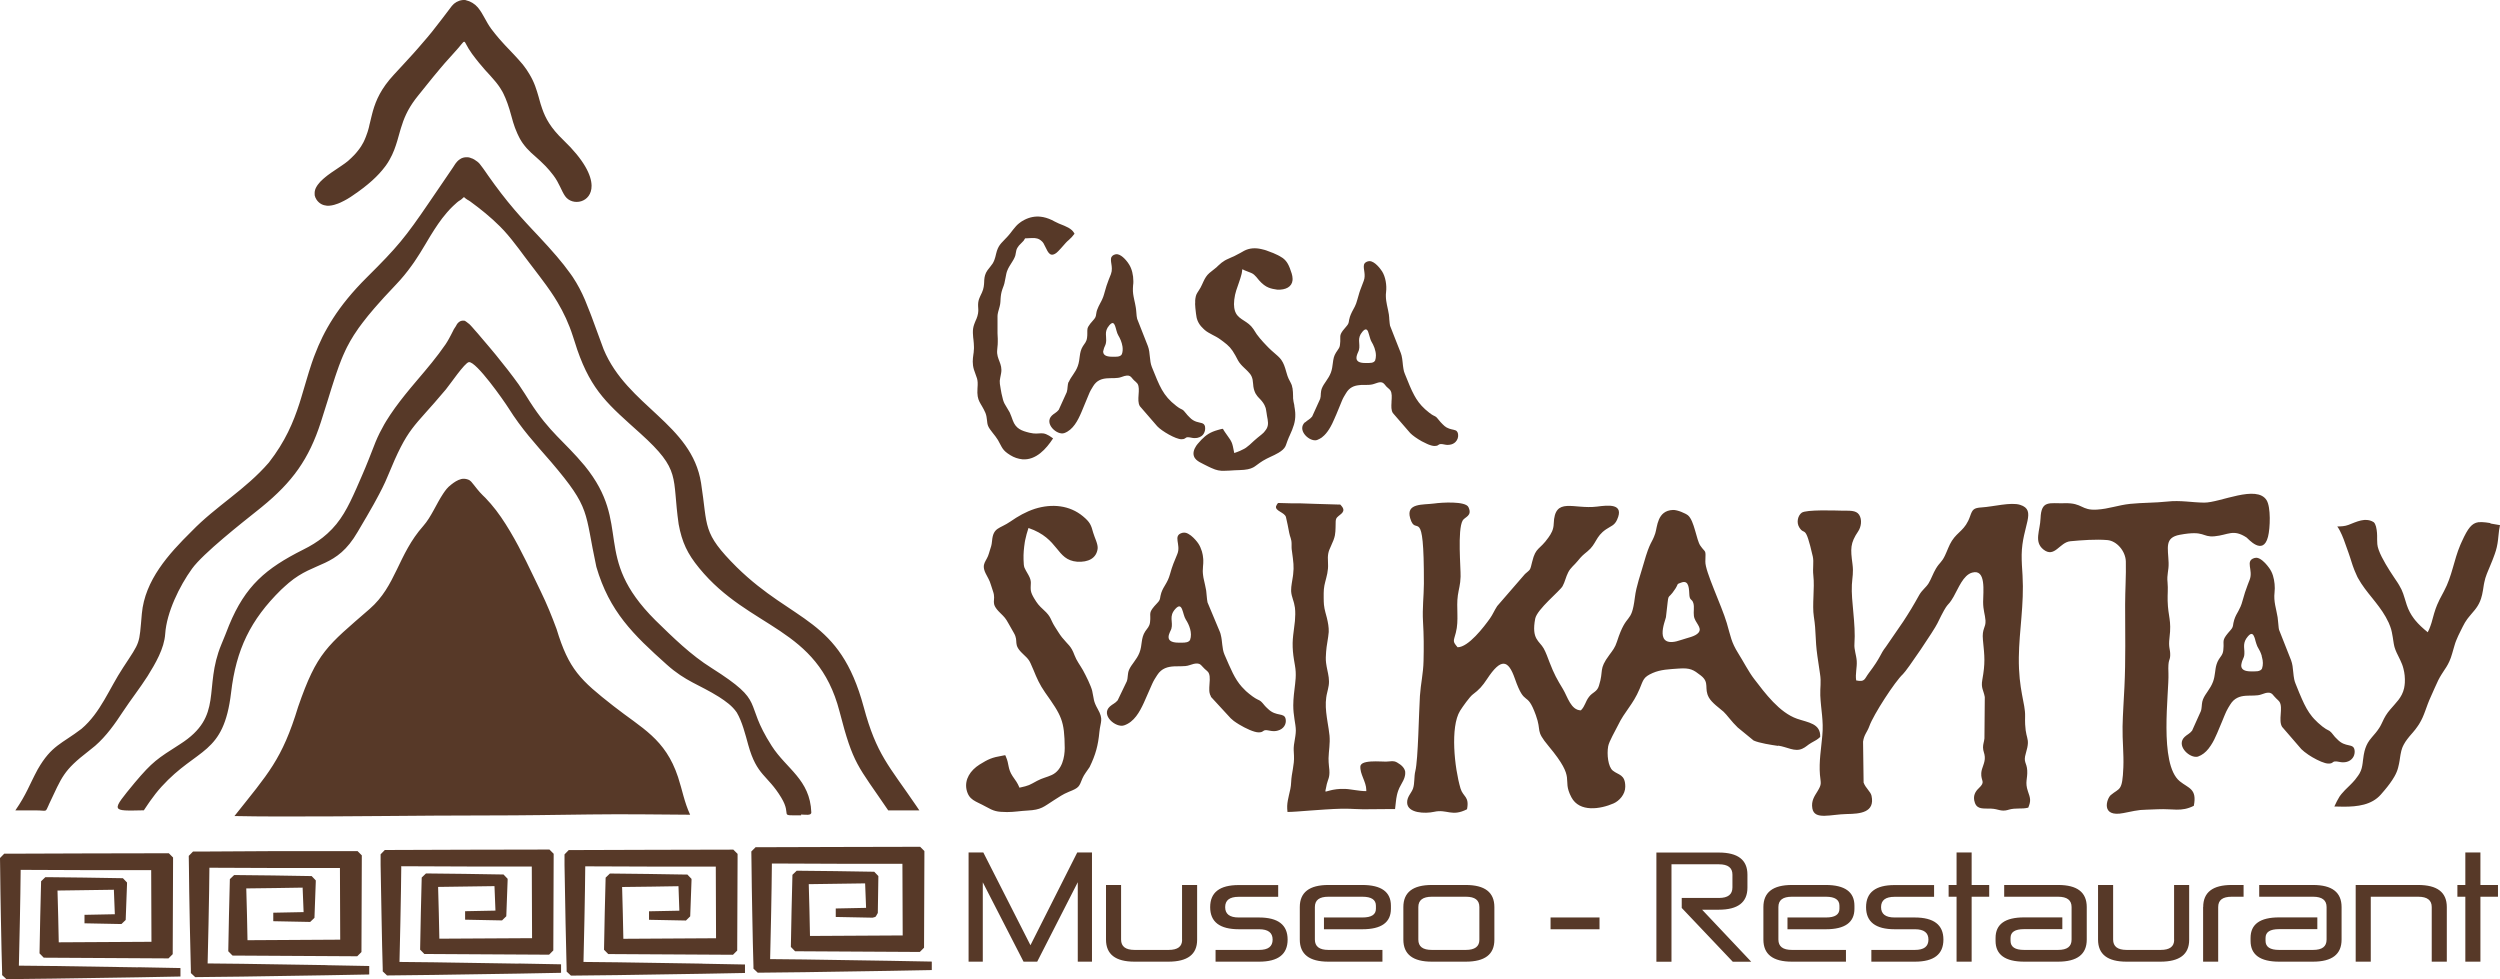 <?xml version="1.0" encoding="UTF-8"?>
<svg xmlns="http://www.w3.org/2000/svg" width="120" height="47" viewBox="0 0 120 47" fill="none">
  <path d="M13.265 39.191C12.591 39.191 11.922 39.183 11.254 39.17C12.871 37.13 13.536 36.468 14.31 33.928C15.216 31.306 15.699 31.005 17.74 29.232C19.018 28.121 19.095 26.624 20.318 25.245C20.699 24.813 20.945 24.185 21.271 23.697C21.394 23.515 21.478 23.4 21.652 23.265C21.804 23.146 21.948 23.044 22.143 22.993C22.253 22.968 22.346 22.98 22.452 23.014C22.596 23.061 22.647 23.159 22.74 23.269C22.799 23.341 22.846 23.405 22.905 23.477C22.998 23.583 23.066 23.676 23.172 23.774C23.269 23.863 23.333 23.93 23.417 24.028C23.464 24.079 23.511 24.13 23.557 24.181C23.909 24.588 24.209 25.042 24.484 25.504C25.043 26.442 25.483 27.417 25.958 28.393C26.25 28.991 26.487 29.576 26.716 30.195C27.304 32.134 27.855 32.642 29.446 33.889C30.805 34.958 31.932 35.45 32.546 37.3C32.757 37.94 32.838 38.479 33.126 39.107C31.504 39.094 29.938 39.073 28.308 39.094C26.69 39.115 25.073 39.141 23.456 39.141C20.06 39.141 16.648 39.2 13.26 39.191H13.265ZM38.448 39.098C38.655 39.098 38.947 39.166 38.943 38.992C38.884 37.414 37.745 36.905 37.042 35.803C35.636 33.61 36.83 33.762 34.159 32.066C33.155 31.438 32.304 30.598 31.457 29.771C28.358 26.683 30.395 25.228 28.066 22.357C27.05 21.14 26.402 20.792 25.433 19.282C25.276 19.027 25.115 18.777 24.946 18.527C24.929 18.501 24.912 18.476 24.895 18.451C24.569 17.997 24.188 17.509 23.803 17.038C23.727 16.945 23.65 16.852 23.57 16.758C23.532 16.712 23.494 16.665 23.456 16.622C23.341 16.487 23.227 16.355 23.117 16.224C23.062 16.156 23.003 16.092 22.948 16.024C22.897 15.965 22.842 15.906 22.791 15.846C22.753 15.804 22.715 15.761 22.677 15.715C22.651 15.681 22.626 15.655 22.6 15.63C22.588 15.617 22.575 15.604 22.562 15.592C22.549 15.579 22.537 15.566 22.52 15.549C22.52 15.549 22.52 15.549 22.516 15.545C22.516 15.545 22.516 15.545 22.507 15.541C22.507 15.541 22.503 15.541 22.499 15.537C22.499 15.537 22.499 15.537 22.494 15.532C22.494 15.532 22.49 15.528 22.486 15.524C22.486 15.524 22.486 15.524 22.482 15.52C22.482 15.52 22.473 15.511 22.469 15.511C22.469 15.511 22.465 15.511 22.461 15.507C22.461 15.507 22.452 15.498 22.448 15.494C22.448 15.494 22.444 15.494 22.439 15.49C22.435 15.49 22.431 15.482 22.427 15.477C22.427 15.477 22.422 15.477 22.418 15.473C22.414 15.473 22.41 15.464 22.405 15.46C22.405 15.46 22.401 15.46 22.397 15.456C22.393 15.456 22.389 15.447 22.38 15.443C22.38 15.443 22.376 15.443 22.372 15.439C22.367 15.439 22.363 15.431 22.355 15.426C22.355 15.426 22.355 15.426 22.351 15.422C22.346 15.422 22.342 15.414 22.338 15.414C22.338 15.414 22.338 15.414 22.334 15.414C22.329 15.414 22.325 15.405 22.321 15.405C22.321 15.405 22.321 15.405 22.317 15.405C22.312 15.405 22.308 15.401 22.304 15.397C22.304 15.397 22.304 15.397 22.3 15.397C22.3 15.397 22.291 15.392 22.287 15.392H22.279C22.279 15.392 22.274 15.392 22.27 15.392C22.27 15.392 22.266 15.392 22.262 15.392C22.215 15.384 22.168 15.392 22.13 15.405C22.122 15.405 22.113 15.409 22.105 15.414C22.088 15.422 22.075 15.426 22.058 15.439C22.029 15.456 22.003 15.482 21.978 15.507C21.953 15.532 21.931 15.562 21.914 15.596C21.906 15.613 21.893 15.634 21.885 15.651C21.864 15.685 21.842 15.715 21.821 15.749C21.809 15.766 21.8 15.783 21.787 15.8C21.77 15.829 21.753 15.863 21.741 15.893C21.677 16.016 21.618 16.139 21.55 16.258C21.5 16.347 21.449 16.436 21.389 16.525C20.97 17.136 20.505 17.683 20.043 18.226C20.005 18.272 19.967 18.315 19.929 18.361C19.852 18.451 19.776 18.544 19.7 18.633C19.361 19.044 19.031 19.46 18.731 19.91C18.663 20.011 18.599 20.113 18.536 20.215C18.506 20.266 18.472 20.321 18.443 20.372C18.29 20.639 18.151 20.915 18.028 21.212C17.82 21.742 17.6 22.319 17.372 22.836C17.278 23.048 17.194 23.248 17.109 23.439C16.707 24.346 16.36 25.033 15.712 25.614C15.644 25.674 15.572 25.737 15.496 25.797C15.233 26.005 14.924 26.2 14.547 26.386C12.761 27.285 11.779 28.113 10.995 30.013C10.877 30.322 10.754 30.624 10.627 30.929C9.742 33.05 10.767 34.365 8.646 35.718C7.545 36.422 7.325 36.553 6.469 37.567C5.313 38.975 5.309 38.928 6.905 38.895L7.096 38.61L7.21 38.445C7.388 38.195 7.545 37.991 7.752 37.762C9.484 35.858 10.737 36.265 11.093 33.236C11.334 31.183 12.02 29.754 13.493 28.308C13.616 28.198 13.735 28.083 13.862 27.977C15.132 26.904 16.144 27.294 17.168 25.53C17.236 25.415 17.308 25.288 17.388 25.156C17.405 25.131 17.418 25.101 17.435 25.076C17.465 25.021 17.498 24.965 17.532 24.91C17.549 24.881 17.566 24.855 17.583 24.826C17.681 24.656 17.782 24.478 17.884 24.299C17.901 24.27 17.918 24.24 17.935 24.21C17.968 24.151 18.002 24.092 18.032 24.032C18.261 23.617 18.468 23.209 18.599 22.883C19.615 20.41 19.78 20.631 21.402 18.692C21.597 18.459 22.308 17.407 22.507 17.382C22.863 17.343 24.188 19.239 24.4 19.575C25.052 20.609 25.661 21.263 26.453 22.174C28.384 24.439 28.045 24.524 28.625 27.209C29.252 29.355 30.391 30.458 32.004 31.9C32.914 32.715 33.553 32.85 34.514 33.453C34.832 33.66 35.145 33.877 35.365 34.199C35.624 34.636 35.78 35.264 35.916 35.756C36.331 37.253 36.834 37.181 37.499 38.284C38.054 39.2 37.317 39.136 38.456 39.136L38.448 39.098ZM2.337 38.636C2.989 37.266 3.023 37.003 4.263 36.044C4.365 35.964 4.467 35.883 4.568 35.798C5.102 35.332 5.517 34.746 5.902 34.157C6.283 33.58 6.711 33.037 7.083 32.456C7.456 31.854 7.883 31.137 7.93 30.424C7.998 29.394 8.616 28.13 9.217 27.298C9.755 26.556 11.613 25.097 12.405 24.465L12.562 24.338C14.035 23.137 14.827 22.043 15.403 20.257C15.521 19.888 15.627 19.558 15.72 19.252C15.856 18.815 15.97 18.438 16.084 18.099C16.106 18.031 16.131 17.963 16.152 17.899C16.228 17.67 16.309 17.458 16.389 17.254C16.415 17.195 16.436 17.14 16.461 17.081C16.474 17.051 16.487 17.025 16.499 16.996C16.529 16.932 16.559 16.864 16.588 16.801C16.609 16.754 16.635 16.707 16.656 16.661C16.753 16.47 16.863 16.279 16.986 16.084C17.058 15.973 17.134 15.859 17.215 15.744C17.274 15.66 17.342 15.57 17.41 15.482C17.57 15.274 17.748 15.049 17.956 14.811C18.015 14.743 18.074 14.671 18.138 14.604C18.231 14.497 18.333 14.383 18.438 14.268C18.616 14.078 18.807 13.874 19.014 13.653C19.289 13.365 19.531 13.068 19.759 12.75C19.797 12.699 19.836 12.644 19.874 12.589C19.912 12.534 19.946 12.479 19.984 12.423C20.043 12.334 20.102 12.241 20.162 12.148C20.25 12.008 20.335 11.868 20.42 11.723C20.475 11.63 20.534 11.533 20.589 11.439C20.619 11.393 20.648 11.346 20.674 11.299C20.907 10.922 21.148 10.553 21.432 10.226C21.44 10.218 21.449 10.205 21.461 10.192C21.504 10.146 21.555 10.091 21.605 10.031C21.648 9.989 21.69 9.942 21.737 9.9C21.753 9.887 21.766 9.87 21.783 9.857C21.889 9.755 21.991 9.666 22.071 9.62C22.096 9.607 22.113 9.594 22.13 9.582C22.181 9.543 22.211 9.514 22.27 9.459C22.3 9.484 22.325 9.505 22.355 9.531C22.372 9.548 22.393 9.56 22.41 9.569C22.418 9.573 22.427 9.582 22.435 9.586C22.477 9.611 22.52 9.632 22.566 9.666C23.066 10.031 23.561 10.43 23.997 10.867C24.065 10.935 24.133 11.002 24.197 11.075C24.451 11.354 24.683 11.651 24.908 11.948C25.077 12.173 25.242 12.402 25.42 12.631C25.505 12.741 25.589 12.852 25.67 12.958C25.695 12.992 25.725 13.03 25.75 13.064C25.805 13.136 25.856 13.204 25.911 13.276C25.937 13.31 25.962 13.344 25.987 13.378C26.064 13.479 26.14 13.585 26.216 13.687C26.241 13.721 26.267 13.755 26.288 13.789C26.334 13.857 26.385 13.925 26.432 13.993C26.546 14.162 26.661 14.336 26.762 14.51C27.054 15.002 27.304 15.528 27.503 16.152C27.537 16.258 27.571 16.364 27.605 16.465C27.639 16.572 27.672 16.678 27.706 16.779C28.405 18.794 29.222 19.439 30.738 20.805C32.715 22.59 32.245 22.857 32.575 25.16C32.736 26.03 32.994 26.577 33.562 27.269C35.988 30.233 39.239 30.059 40.298 34.153C40.962 36.723 41.153 36.714 42.635 38.899H44.129L43.977 38.674C42.669 36.752 42.072 36.222 41.458 33.936C40.298 29.635 38.113 29.924 35.361 27.222C33.68 25.547 33.985 25.309 33.651 23.184C33.202 20.342 30.111 19.507 28.972 16.762C28.739 16.139 28.562 15.638 28.401 15.21C28.38 15.151 28.354 15.091 28.333 15.032C28.32 15.002 28.312 14.973 28.299 14.947C28.223 14.748 28.151 14.565 28.079 14.396C27.91 14.001 27.732 13.662 27.495 13.301C27.465 13.255 27.435 13.212 27.401 13.166C27.384 13.144 27.368 13.119 27.351 13.098C27.003 12.61 26.534 12.063 25.814 11.295C25.721 11.193 25.623 11.096 25.53 10.994C25.437 10.892 25.344 10.79 25.251 10.693C25.064 10.489 24.882 10.286 24.7 10.073C24.252 9.552 23.841 9.009 23.443 8.445C23.392 8.373 23.341 8.301 23.29 8.224C23.256 8.173 23.223 8.127 23.185 8.076C23.134 8.004 23.079 7.932 23.024 7.864C22.969 7.796 22.863 7.715 22.77 7.66C22.753 7.652 22.74 7.643 22.723 7.635C22.706 7.626 22.693 7.622 22.681 7.613C22.672 7.613 22.664 7.609 22.655 7.605C22.647 7.605 22.638 7.597 22.63 7.597C22.613 7.588 22.592 7.584 22.575 7.575C22.558 7.567 22.537 7.563 22.52 7.558C22.503 7.554 22.486 7.55 22.469 7.55C22.448 7.55 22.427 7.55 22.405 7.55C22.384 7.55 22.363 7.55 22.342 7.55C22.3 7.55 22.262 7.563 22.224 7.571C22.168 7.588 22.113 7.613 22.063 7.652C22.046 7.664 22.029 7.677 22.012 7.69C21.995 7.707 21.982 7.72 21.965 7.732C21.953 7.745 21.94 7.762 21.927 7.775C21.889 7.817 21.859 7.855 21.83 7.902C21.821 7.915 21.809 7.932 21.8 7.949C21.779 7.978 21.758 8.012 21.737 8.046C21.55 8.322 21.36 8.598 21.174 8.873C20.987 9.149 20.797 9.425 20.61 9.7C19.446 11.41 19.078 11.855 17.613 13.31C16.195 14.718 15.534 15.91 15.111 17.025C15.094 17.072 15.077 17.114 15.06 17.157C15.026 17.246 14.996 17.335 14.967 17.42C14.772 17.992 14.628 18.548 14.454 19.104C14.429 19.189 14.399 19.278 14.374 19.362C14.082 20.266 13.697 21.186 12.905 22.204C11.77 23.515 10.377 24.283 9.196 25.504C8.095 26.59 6.952 27.85 6.808 29.461C6.673 30.98 6.757 30.747 5.906 32.049C5.237 33.062 4.831 34.203 3.912 34.984C2.964 35.709 2.477 35.769 1.812 36.926C1.393 37.703 1.283 38.106 0.737 38.899H1.723C2.282 38.899 2.159 39.022 2.346 38.623L2.337 38.636ZM60.425 44.039H59.456C59.024 44.039 58.808 43.874 58.808 43.543C58.808 43.212 59.02 43.047 59.456 43.047H61.353V42.483H59.456C58.546 42.483 58.088 42.835 58.088 43.543C58.088 44.252 58.546 44.604 59.469 44.604H60.438C60.87 44.604 61.086 44.769 61.086 45.1C61.086 45.431 60.874 45.596 60.438 45.596H58.347V46.16H60.438C61.349 46.16 61.806 45.808 61.806 45.1C61.806 44.392 61.349 44.039 60.43 44.039H60.425ZM111.028 42.479H108.442V43.043H111.028C111.46 43.043 111.676 43.208 111.676 43.539V45.1C111.676 45.435 111.465 45.596 111.028 45.596H109.394C108.962 45.596 108.746 45.452 108.746 45.163V45.019C108.746 44.739 108.958 44.599 109.394 44.599H111.232V44.035H109.394C108.484 44.035 108.027 44.362 108.027 45.019V45.163C108.027 45.825 108.484 46.16 109.403 46.16H111.02C111.939 46.16 112.396 45.808 112.396 45.1V43.539C112.396 42.831 111.939 42.479 111.028 42.479ZM65.388 42.479H63.762C62.852 42.479 62.39 42.831 62.39 43.539V45.1C62.39 45.808 62.852 46.16 63.762 46.16H66.357V45.596H63.762C63.33 45.596 63.114 45.431 63.114 45.1V43.539C63.114 43.204 63.326 43.043 63.762 43.043H65.396C65.828 43.043 66.044 43.187 66.044 43.475V43.62C66.044 43.9 65.832 44.039 65.396 44.039H63.55V44.604H65.396C66.306 44.604 66.764 44.277 66.764 43.62V43.475C66.764 42.814 66.306 42.479 65.388 42.479ZM71.73 43.539V45.112C71.73 45.812 71.273 46.16 70.354 46.16H68.728C67.818 46.16 67.361 45.808 67.361 45.1V43.539C67.361 42.831 67.818 42.479 68.728 42.479H70.354C71.273 42.479 71.73 42.831 71.73 43.539ZM71.01 43.539C71.01 43.204 70.798 43.043 70.362 43.043H68.728C68.296 43.043 68.08 43.208 68.08 43.539V45.1C68.08 45.435 68.292 45.596 68.728 45.596H70.362C70.794 45.596 71.01 45.431 71.01 45.112V43.539ZM105.749 43.539V46.16H106.473V43.539C106.473 43.204 106.685 43.043 107.121 43.043H107.692V42.479H107.121C106.21 42.479 105.753 42.831 105.753 43.539H105.749ZM119.06 40.918H118.336V42.479H117.955V43.043H118.336V46.16H119.06V43.043H119.903V42.479H119.06V40.918ZM56.742 45.112C56.742 45.435 56.53 45.596 56.094 45.596H54.46C54.028 45.596 53.812 45.431 53.812 45.1V42.479H53.088V45.1C53.088 45.808 53.545 46.16 54.456 46.16H56.082C57 46.16 57.462 45.812 57.462 45.112V42.479H56.738V45.112H56.742ZM49.46 45.367L47.199 40.918H46.492V46.16H47.174V42.351L49.13 46.16H49.786L51.733 42.347V46.16H52.415V40.918H51.708L49.464 45.367H49.46ZM116.067 42.479H113.073V46.16H113.797V43.043H116.075C116.507 43.043 116.723 43.208 116.723 43.539V46.16H117.447V43.539C117.447 42.831 116.99 42.479 116.071 42.479H116.067ZM91.908 44.039H90.939C90.507 44.039 90.291 43.874 90.291 43.543C90.291 43.212 90.503 43.047 90.939 43.047H92.836V42.483H90.939C90.029 42.483 89.571 42.835 89.571 43.543C89.571 44.252 90.029 44.604 90.947 44.604H91.917C92.349 44.604 92.565 44.769 92.565 45.1C92.565 45.431 92.353 45.596 91.917 45.596H89.825V46.16H91.917C92.827 46.16 93.284 45.808 93.284 45.1C93.284 44.392 92.823 44.039 91.904 44.039H91.908ZM74.427 44.604H76.777V44.039H74.427V44.604ZM98.788 42.479H96.201V43.043H98.788C99.22 43.043 99.436 43.208 99.436 43.539V45.1C99.436 45.435 99.225 45.596 98.788 45.596H97.154C96.722 45.596 96.506 45.452 96.506 45.163V45.019C96.506 44.739 96.718 44.599 97.154 44.599H98.992V44.035H97.154C96.244 44.035 95.787 44.362 95.787 45.019V45.163C95.787 45.825 96.248 46.16 97.167 46.16H98.784C99.703 46.16 100.164 45.808 100.164 45.1V43.539C100.164 42.831 99.707 42.479 98.797 42.479H98.788ZM94.639 40.918H93.915V42.479H93.534V43.043H93.915V46.16H94.639V43.043H95.482V42.479H94.639V40.918ZM87.636 42.479H86.011C85.1 42.479 84.643 42.831 84.643 43.539V45.1C84.643 45.808 85.1 46.16 86.011 46.16H88.606V45.596H86.011C85.579 45.596 85.363 45.431 85.363 45.1V43.539C85.363 43.204 85.575 43.043 86.011 43.043H87.645C88.077 43.043 88.293 43.187 88.293 43.475V43.62C88.293 43.9 88.081 44.039 87.645 44.039H85.799V44.604H87.645C88.555 44.604 89.013 44.277 89.013 43.62V43.475C89.013 42.814 88.555 42.479 87.636 42.479ZM104.36 45.112C104.36 45.435 104.148 45.596 103.712 45.596H102.078C101.646 45.596 101.43 45.431 101.43 45.1V42.479H100.706V45.1C100.706 45.808 101.164 46.16 102.074 46.16H103.7C104.618 46.16 105.08 45.812 105.08 45.112V42.479H104.356V45.112H104.36ZM82.501 43.666C83.419 43.666 83.877 43.314 83.877 42.606V41.982C83.877 41.274 83.419 40.922 82.501 40.922H79.507V46.164H80.231V41.486H82.509C82.941 41.486 83.157 41.651 83.157 41.982V42.597C83.157 42.932 82.945 43.102 82.509 43.102H80.723V43.581L83.174 46.164H84.059L81.701 43.666H82.501ZM6.622 46.432L2.54 46.368L0.906 46.351C0.923 45.719 0.936 45.079 0.948 44.459L0.957 44.023C0.974 43.289 0.982 42.542 0.991 41.817V41.753L4.141 41.766H7.257L7.27 45.206L2.82 45.231L2.794 44.01L2.76 42.746C3.717 42.737 4.645 42.72 5.466 42.708L5.512 43.883L4.056 43.912V44.319L5.775 44.353H5.83L6.033 44.158L6.097 42.432V42.36L5.898 42.152H5.779C4.602 42.131 3.455 42.114 2.362 42.105H2.176L1.973 42.3L1.931 44.01L1.897 45.761L2.1 45.969L8.087 46.003L8.29 45.8L8.307 41.367V41.16L8.104 40.956L4.141 40.964L0.5 40.977H0.203L0 41.185L0.008 41.758C0.017 42.5 0.025 43.267 0.042 44.023L0.051 44.476C0.064 45.197 0.08 45.944 0.102 46.678V46.805L0.309 47L2.54 46.974L6.622 46.911L8.662 46.873V46.466L6.622 46.427V46.432ZM33.723 46.254L29.641 46.19L28.007 46.173C28.024 45.545 28.037 44.917 28.049 44.307L28.058 43.849C28.075 43.094 28.083 42.326 28.092 41.584L31.242 41.596H34.358L34.37 45.036L29.921 45.062L29.895 43.84L29.861 42.576C30.818 42.568 31.745 42.551 32.567 42.538L32.609 43.713L31.153 43.742V44.15L32.872 44.184H32.927L33.13 43.984L33.193 42.258V42.186L32.994 41.978H32.876C31.661 41.957 30.543 41.94 29.459 41.931H29.273L29.07 42.127L29.027 43.836L28.993 45.588L29.197 45.795L35.183 45.829L35.386 45.626L35.404 41.193V40.986L35.2 40.782L31.237 40.791L27.596 40.803H27.3L27.097 41.011V41.533C27.114 42.292 27.122 43.081 27.139 43.853L27.147 44.307C27.16 45.028 27.177 45.774 27.198 46.508V46.635L27.406 46.83L29.637 46.805L33.718 46.741L35.759 46.703V46.296L33.718 46.258L33.723 46.254ZM42.681 46.118L38.6 46.054L36.966 46.037C36.983 45.409 36.995 44.773 37.008 44.158L37.017 43.713C37.033 42.971 37.042 42.216 37.05 41.486V41.448L40.2 41.461H43.316L43.329 44.901L38.879 44.926L38.854 43.704L38.82 42.44C39.62 42.432 40.48 42.419 41.526 42.402L41.572 43.577L40.116 43.607V44.014L41.835 44.048H41.89L41.996 44.018L42.038 43.993L42.135 43.823L42.161 42.122V42.05L41.962 41.842H41.843C40.666 41.821 39.519 41.804 38.426 41.796H38.24L38.037 41.991L37.995 43.7L37.961 45.452L38.164 45.66L44.151 45.694L44.354 45.49L44.371 41.058V40.85L44.167 40.646L40.205 40.655L36.267 40.667L36.064 40.871L36.072 41.439C36.081 42.186 36.089 42.954 36.106 43.713L36.115 44.179C36.127 44.896 36.144 45.639 36.166 46.368V46.495L36.373 46.69L38.604 46.665L42.686 46.601L44.726 46.563V46.156L42.686 46.118H42.681ZM24.891 46.254L20.809 46.19L19.175 46.173C19.192 45.554 19.205 44.93 19.217 44.324L19.226 43.849C19.243 43.127 19.251 42.394 19.26 41.681V41.579L22.41 41.592H25.526L25.539 45.032L21.089 45.057L21.063 43.836L21.029 42.572C21.986 42.563 22.914 42.546 23.735 42.534L23.782 43.709L22.325 43.738V44.145L24.044 44.179H24.099L24.302 43.98L24.366 42.254V42.182L24.167 41.974H24.048C22.871 41.953 21.724 41.936 20.631 41.927H20.445L20.242 42.122L20.2 43.832L20.166 45.583L20.369 45.791L26.356 45.825L26.559 45.621L26.576 40.981L26.373 40.778L22.41 40.786L18.769 40.799H18.472L18.269 41.007V41.52C18.286 42.283 18.294 43.072 18.311 43.844L18.32 44.311C18.333 45.028 18.349 45.77 18.371 46.499V46.627L18.578 46.822L20.809 46.796L24.891 46.733L26.931 46.695V46.287L24.891 46.249V46.254ZM15.682 46.326L11.601 46.262L9.966 46.245C9.983 45.613 9.996 44.977 10.009 44.358L10.017 43.921C10.034 43.187 10.043 42.44 10.051 41.715V41.651L13.201 41.664H16.317L16.33 45.104L11.88 45.13L11.855 43.908L11.821 42.644C12.778 42.636 13.705 42.618 14.526 42.606L14.573 43.781L13.117 43.81V44.218L14.835 44.252H14.89L15.094 44.056L15.157 42.33V42.258L14.958 42.05H14.84C13.663 42.029 12.515 42.012 11.423 42.004H11.237L11.033 42.199L10.991 43.908L10.957 45.66L11.16 45.867L17.147 45.901L17.35 45.698L17.367 41.058L17.164 40.854H13.201L9.56 40.875H9.264L9.06 41.083L9.069 41.66C9.077 42.402 9.086 43.17 9.103 43.925L9.111 44.383C9.124 45.104 9.141 45.846 9.162 46.58V46.707L9.37 46.902L11.601 46.877L15.682 46.813L17.723 46.775V46.368L15.682 46.33V46.326ZM85.346 35.803C85.02 35.756 84.44 35.667 84.173 35.544L83.411 34.92C83.127 34.653 82.873 34.288 82.729 34.161C82.539 33.996 82.166 33.733 82.027 33.482C81.777 33.037 82.082 32.77 81.641 32.426C81.286 32.151 81.138 32.049 80.574 32.091C80.117 32.125 79.719 32.134 79.33 32.303C78.877 32.503 78.885 32.626 78.703 33.062C78.377 33.839 77.996 34.119 77.653 34.835C77.534 35.081 77.234 35.586 77.192 35.824C77.124 36.205 77.187 36.808 77.416 36.99C77.691 37.211 78.013 37.164 78.013 37.762C78.013 38.135 77.721 38.445 77.45 38.564C76.832 38.835 75.816 39.009 75.426 38.267C74.931 37.325 75.718 37.474 74.334 35.815C73.669 35.018 74.016 35.141 73.72 34.326C73.271 33.084 73.212 34.004 72.712 32.57C72.395 31.663 72.052 31.569 71.379 32.592C71.154 32.931 71.002 33.105 70.688 33.338C70.544 33.448 70.21 33.915 70.083 34.119C69.605 34.891 69.812 36.854 70.104 37.843C70.227 38.258 70.54 38.22 70.417 38.844C69.685 39.221 69.456 38.827 68.838 38.967C68.402 39.064 67.572 39.035 67.543 38.542C67.526 38.246 67.754 38.063 67.826 37.847C67.911 37.592 67.869 37.279 67.936 37.011C68.072 36.464 68.106 34.174 68.156 33.406C68.195 32.816 68.317 32.333 68.33 31.726C68.347 31.073 68.343 30.484 68.305 29.843C68.267 29.194 68.343 28.63 68.347 28.015C68.356 24.053 67.97 25.856 67.687 24.868C67.475 24.134 68.313 24.24 68.842 24.168C69.194 24.117 70.345 24.045 70.485 24.342C70.688 24.77 70.307 24.808 70.206 24.987C69.952 25.441 70.121 27.281 70.108 27.684C70.096 28.075 70.024 28.253 69.977 28.575C69.892 29.169 70.036 29.767 69.88 30.369C69.77 30.793 69.71 30.768 69.964 31.069C70.485 31.069 71.23 30.089 71.518 29.686C71.654 29.495 71.721 29.313 71.865 29.092L73.199 27.553C73.47 27.311 73.436 27.409 73.546 26.959C73.72 26.246 73.893 26.416 74.325 25.801C74.457 25.614 74.571 25.428 74.579 25.135C74.622 23.825 75.523 24.456 76.654 24.317C77.187 24.249 77.983 24.147 77.619 24.948C77.496 25.224 77.323 25.25 77.086 25.411C76.578 25.759 76.633 26.111 76.201 26.463C75.955 26.666 75.93 26.683 75.727 26.929C75.57 27.124 75.388 27.247 75.274 27.472C75.159 27.693 75.121 27.926 75.003 28.138C74.871 28.371 73.779 29.245 73.69 29.695C73.5 30.692 73.889 30.755 74.097 31.124C74.202 31.311 74.3 31.586 74.376 31.786C74.6 32.367 74.736 32.604 75.024 33.079C75.244 33.444 75.401 34.089 75.883 34.097C76.091 33.885 76.095 33.678 76.273 33.448C76.451 33.215 76.654 33.219 76.747 32.922C76.993 32.155 76.717 32.151 77.251 31.434C77.403 31.226 77.522 31.09 77.615 30.797C78.093 29.305 78.305 30.038 78.474 28.677C78.542 28.121 78.754 27.557 78.898 27.044C79.215 25.928 79.283 26.111 79.452 25.602C79.554 25.292 79.541 24.507 80.303 24.478C80.515 24.469 80.909 24.643 81.023 24.736C81.328 24.991 81.425 25.916 81.616 26.191C81.878 26.573 81.878 26.327 81.857 26.955C81.84 27.421 82.632 29.05 82.886 29.907C83.077 30.56 83.098 30.819 83.432 31.353C83.678 31.743 83.936 32.248 84.194 32.583C84.724 33.275 85.409 34.203 86.26 34.5C86.79 34.683 87.395 34.725 87.37 35.374C87.226 35.51 87.154 35.535 86.946 35.654C86.764 35.756 86.684 35.862 86.51 35.938C86.146 36.104 85.786 35.853 85.354 35.79L85.346 35.803ZM81.307 29.559C81.281 29.372 81.332 29.143 81.286 28.969C81.222 28.728 81.116 28.842 81.091 28.579C81.07 28.316 81.095 27.82 80.71 27.96C80.447 28.053 80.579 28.007 80.418 28.257C79.973 28.944 80.138 28.219 79.965 29.627C79.948 29.763 79.308 31.213 80.71 30.713C80.985 30.615 81.379 30.556 81.531 30.365C81.726 30.115 81.349 29.898 81.307 29.563V29.559ZM96.4 38.869C96.79 38.759 97.023 38.852 97.357 38.767C97.493 38.436 97.459 38.318 97.34 37.983C97.188 37.537 97.328 37.393 97.307 36.982C97.285 36.591 97.108 36.6 97.239 36.163C97.497 35.294 97.171 35.607 97.205 34.377C97.222 33.762 96.887 33.13 96.904 31.552C96.921 30.242 97.163 29.016 97.082 27.621C97.061 27.281 97.036 26.963 97.04 26.624C97.061 25.241 97.789 24.49 96.964 24.232C96.515 24.092 95.681 24.321 95.126 24.355C94.728 24.38 94.677 24.456 94.563 24.783C94.33 25.449 93.987 25.5 93.691 25.958C93.551 26.174 93.475 26.424 93.356 26.671C93.195 27.006 93.107 26.989 92.924 27.294C92.793 27.51 92.696 27.799 92.573 27.998C92.446 28.202 92.268 28.312 92.129 28.549C91.985 28.8 91.887 28.986 91.743 29.22C91.604 29.453 91.498 29.61 91.358 29.83L90.524 31.044C90.223 31.43 90.308 31.51 89.694 32.32C89.487 32.596 89.52 32.749 89.097 32.66C89.046 32.346 89.144 32.044 89.123 31.726C89.106 31.455 88.991 31.171 89.013 30.908C89.084 29.932 88.847 28.863 88.89 28.066C88.911 27.697 88.974 27.481 88.919 27.073C88.822 26.34 88.805 26.077 89.195 25.5C89.33 25.3 89.394 24.948 89.237 24.707C89.084 24.478 88.763 24.52 88.432 24.512C88.068 24.503 86.701 24.456 86.485 24.609C86.299 24.741 86.218 25.072 86.362 25.309C86.633 25.754 86.641 25.08 87.014 26.713C87.073 26.98 87.001 27.26 87.04 27.616C87.112 28.244 86.976 29.033 87.065 29.601C87.183 30.352 87.116 30.636 87.234 31.485C87.272 31.76 87.315 32.066 87.361 32.346C87.425 32.744 87.361 32.995 87.374 33.381C87.404 34.085 87.539 34.581 87.471 35.31C87.416 35.913 87.306 36.57 87.357 37.185C87.395 37.618 87.459 37.622 87.234 37.991C87.099 38.212 86.929 38.441 86.993 38.805C87.094 39.378 87.878 39.085 88.657 39.073C89.271 39.064 90.007 39.009 89.834 38.199C89.791 37.995 89.55 37.834 89.453 37.563L89.427 35.599C89.478 35.251 89.618 35.162 89.732 34.848C89.923 34.309 90.96 32.706 91.341 32.358C91.54 32.176 92.853 30.225 92.996 29.919C93.576 28.723 93.428 29.237 93.771 28.643C94.004 28.236 94.233 27.604 94.665 27.485C95.346 27.294 95.19 28.405 95.19 28.893C95.19 29.3 95.283 29.487 95.304 29.784C95.325 30.144 95.126 30.153 95.181 30.721C95.262 31.527 95.296 31.824 95.151 32.63C95.08 33.029 95.207 33.118 95.27 33.457L95.253 35.446C95.232 35.629 95.185 35.709 95.185 35.875C95.185 36.057 95.262 36.159 95.27 36.328C95.291 36.625 95.118 36.842 95.101 37.105C95.075 37.508 95.329 37.508 94.982 37.834C94.83 37.978 94.673 38.199 94.796 38.538C94.914 38.861 95.202 38.801 95.571 38.814C95.931 38.827 96.036 38.975 96.4 38.873V38.869ZM105.52 36.311C105.486 36.324 105.444 36.328 105.406 36.328C105.016 36.328 104.462 35.76 104.86 35.374C104.983 35.255 105.097 35.226 105.22 35.073L105.431 34.602L105.643 34.131C105.656 34.097 105.66 34.063 105.668 34.025C105.694 33.877 105.681 33.724 105.745 33.567C105.859 33.283 106.096 33.075 106.227 32.719C106.337 32.418 106.312 32.151 106.397 31.883C106.422 31.807 106.452 31.735 106.498 31.659C106.524 31.62 106.549 31.586 106.57 31.552C106.587 31.527 106.604 31.506 106.621 31.48C106.668 31.408 106.706 31.332 106.718 31.213C106.727 31.137 106.731 31.073 106.731 31.018C106.731 31.005 106.731 30.997 106.731 30.988C106.731 30.721 106.676 30.683 107.07 30.242C107.226 30.068 107.163 29.992 107.243 29.75C107.298 29.576 107.37 29.457 107.442 29.33C107.476 29.266 107.514 29.194 107.548 29.114C107.582 29.033 107.616 28.94 107.646 28.821C107.722 28.532 107.798 28.316 107.887 28.079C107.904 28.041 107.917 27.998 107.934 27.956C107.95 27.913 107.967 27.871 107.984 27.828C108.166 27.362 107.751 26.921 108.213 26.785C108.243 26.777 108.268 26.772 108.298 26.772C108.382 26.772 108.471 26.815 108.552 26.874C108.569 26.887 108.59 26.9 108.607 26.916C108.768 27.048 108.903 27.235 108.962 27.324C108.984 27.358 109.005 27.396 109.026 27.438C109.056 27.498 109.081 27.561 109.102 27.629C109.178 27.879 109.208 28.172 109.178 28.439C109.127 28.876 109.259 29.215 109.326 29.631C109.348 29.771 109.356 29.975 109.377 30.132C109.377 30.144 109.377 30.157 109.382 30.166C109.382 30.187 109.39 30.208 109.394 30.229L109.97 31.688C110.004 31.777 110.025 31.871 110.042 31.968C110.076 32.18 110.08 32.401 110.122 32.604C110.135 32.672 110.156 32.74 110.182 32.804C110.245 32.965 110.304 33.109 110.36 33.245C110.406 33.355 110.448 33.457 110.491 33.55C110.639 33.885 110.783 34.157 110.986 34.403C111.016 34.437 111.045 34.475 111.079 34.509C111.194 34.632 111.321 34.751 111.477 34.874C111.761 35.094 111.769 35.018 111.896 35.154C111.905 35.166 111.918 35.175 111.93 35.192C111.96 35.226 111.998 35.272 112.04 35.327C112.053 35.344 112.066 35.361 112.078 35.374C112.117 35.416 112.146 35.442 112.193 35.489C112.587 35.904 112.963 35.654 113.018 36.002C113.027 36.057 113.027 36.108 113.018 36.163C113.014 36.193 113.006 36.227 112.997 36.252C112.929 36.447 112.739 36.596 112.46 36.591C112.404 36.591 112.345 36.583 112.282 36.57C112.231 36.557 112.193 36.553 112.159 36.549C112.15 36.549 112.142 36.549 112.134 36.549C112.125 36.549 112.121 36.549 112.112 36.549C112.104 36.549 112.1 36.549 112.091 36.549C112.011 36.549 111.99 36.583 111.951 36.608C111.951 36.608 111.947 36.613 111.943 36.613C111.93 36.621 111.918 36.63 111.901 36.634C111.892 36.634 111.884 36.642 111.871 36.642C111.846 36.651 111.808 36.651 111.761 36.651C111.587 36.651 111.274 36.511 110.99 36.345C110.927 36.307 110.868 36.269 110.808 36.231C110.664 36.133 110.542 36.036 110.465 35.959L110.004 35.425L109.542 34.891C109.343 34.572 109.602 33.979 109.415 33.686C109.394 33.652 109.322 33.584 109.271 33.538C109.259 33.525 109.25 33.516 109.242 33.508C109.199 33.47 109.17 33.427 109.136 33.393C109.127 33.385 109.119 33.372 109.111 33.364C109.102 33.355 109.094 33.347 109.085 33.334C109.034 33.283 108.975 33.245 108.873 33.249C108.797 33.249 108.696 33.275 108.552 33.33C108.12 33.495 107.438 33.181 107.049 33.822C106.985 33.923 106.922 34.025 106.867 34.14C106.85 34.178 106.833 34.216 106.816 34.254C106.799 34.297 106.782 34.335 106.765 34.373C106.731 34.454 106.701 34.53 106.668 34.611C106.587 34.806 106.507 34.997 106.422 35.196C106.337 35.395 106.24 35.603 106.117 35.785C106.083 35.836 106.045 35.887 106.007 35.938C105.872 36.108 105.707 36.244 105.503 36.316L105.52 36.311ZM108.564 31.48C108.518 31.328 108.45 31.188 108.382 31.082C108.357 31.044 108.336 30.993 108.319 30.938C108.319 30.925 108.31 30.916 108.306 30.904C108.298 30.882 108.293 30.857 108.285 30.836C108.276 30.814 108.272 30.789 108.264 30.768C108.255 30.747 108.251 30.721 108.247 30.7C108.247 30.687 108.238 30.679 108.238 30.666C108.23 30.645 108.226 30.624 108.217 30.602C108.217 30.594 108.209 30.581 108.204 30.573C108.171 30.488 108.133 30.428 108.073 30.428C108.027 30.428 107.972 30.462 107.895 30.552C107.663 30.823 107.718 31.035 107.73 31.26C107.73 31.298 107.73 31.34 107.73 31.379C107.73 31.43 107.722 31.48 107.705 31.535C107.692 31.574 107.654 31.646 107.624 31.731C107.624 31.739 107.616 31.748 107.616 31.76C107.608 31.777 107.603 31.799 107.599 31.82C107.565 31.947 107.565 32.078 107.701 32.159C107.773 32.201 107.887 32.227 108.052 32.227C108.099 32.227 108.149 32.227 108.2 32.227C108.302 32.227 108.408 32.223 108.484 32.18C108.492 32.176 108.501 32.167 108.514 32.163C108.539 32.146 108.56 32.121 108.577 32.091C108.636 31.917 108.628 31.731 108.577 31.552C108.573 31.531 108.564 31.51 108.56 31.485L108.564 31.48ZM104.627 37.499C103.615 36.672 104.123 33.219 104.085 32.316C104.055 31.599 104.161 31.748 104.17 31.459C104.178 31.137 104.076 31.103 104.136 30.611C104.242 29.746 104.068 29.627 104.047 28.842C104.038 28.511 104.072 28.278 104.043 27.964C104 27.561 104.106 27.404 104.093 27.01C104.068 26.285 103.886 25.805 104.635 25.669C105.846 25.445 105.685 25.797 106.295 25.742C106.956 25.682 107.188 25.377 107.836 25.801C107.9 25.843 108.624 26.709 108.865 25.763C108.971 25.347 109.005 24.346 108.797 24.011C108.323 23.248 106.566 24.13 105.804 24.126C105.207 24.121 104.661 24.003 104.026 24.075C103.437 24.138 102.828 24.126 102.252 24.185C101.68 24.244 101.223 24.427 100.656 24.461C99.885 24.512 99.974 24.13 99.106 24.155C98.382 24.177 97.98 23.986 97.946 24.881C97.925 25.474 97.62 26 98.081 26.374C98.623 26.806 98.856 26.026 99.381 25.979C99.923 25.928 100.609 25.877 101.155 25.924C101.604 25.962 102.027 26.454 102.04 26.951C102.057 27.616 102.006 28.346 102.006 29.024C102.006 30.305 102.036 31.709 101.972 32.986C101.943 33.614 101.896 34.242 101.883 34.874C101.871 35.544 101.947 36.188 101.921 36.825C101.875 38.008 101.744 37.804 101.316 38.165C101.126 38.326 100.812 39.251 101.93 39.026C102.883 38.835 102.569 38.89 103.581 38.844C104.301 38.81 104.699 38.984 105.304 38.678C105.465 37.851 105.055 37.847 104.627 37.499ZM46.742 16.873C46.737 16.924 46.729 16.97 46.721 17.021C46.691 17.242 46.666 17.458 46.746 17.734C46.881 18.166 46.958 18.154 46.919 18.641C46.877 19.282 47.08 19.307 47.301 19.82C47.398 20.067 47.356 20.262 47.428 20.444C47.508 20.643 47.775 20.902 47.902 21.123C48.109 21.483 48.101 21.606 48.495 21.848C48.681 21.962 48.859 22.022 49.075 22.047C49.731 22.098 50.222 21.543 50.548 21.042C49.985 20.618 49.964 20.906 49.413 20.771C49.032 20.677 48.761 20.58 48.613 20.177C48.562 20.041 48.528 19.931 48.465 19.795C48.224 19.358 48.181 19.422 48.071 18.883C48.058 18.811 48.046 18.743 48.033 18.671C47.957 18.234 47.982 18.319 48.054 17.912C48.135 17.45 47.826 17.246 47.864 16.813C47.864 16.767 47.872 16.72 47.876 16.673C47.881 16.627 47.885 16.584 47.889 16.538C47.889 16.495 47.893 16.448 47.893 16.402C47.893 16.381 47.893 16.355 47.893 16.334C47.893 16.308 47.893 16.287 47.893 16.262C47.889 16.169 47.885 16.088 47.881 16.003C47.881 15.923 47.881 15.842 47.881 15.757C47.881 15.702 47.881 15.643 47.881 15.583C47.881 15.562 47.881 15.541 47.881 15.524C47.881 15.503 47.881 15.482 47.881 15.464C47.881 15.447 47.881 15.422 47.881 15.405C47.881 15.388 47.881 15.363 47.881 15.346C47.881 15.329 47.881 15.312 47.881 15.295C47.881 15.278 47.881 15.261 47.881 15.248C47.881 15.219 47.881 15.189 47.881 15.163C47.881 15.108 47.893 15.062 47.902 15.015C47.906 14.989 47.91 14.968 47.919 14.943C47.923 14.917 47.931 14.896 47.94 14.871C47.953 14.82 47.969 14.765 47.986 14.701C47.995 14.663 48.003 14.629 48.008 14.595C48.012 14.561 48.016 14.527 48.02 14.489C48.02 14.43 48.025 14.374 48.029 14.328C48.029 14.294 48.033 14.264 48.037 14.235C48.054 14.073 48.084 13.954 48.164 13.747C48.164 13.738 48.169 13.734 48.173 13.726C48.19 13.683 48.198 13.645 48.211 13.602C48.211 13.594 48.211 13.59 48.215 13.581C48.253 13.429 48.27 13.28 48.304 13.136C48.317 13.076 48.334 13.021 48.359 12.966C48.372 12.937 48.384 12.911 48.397 12.881C48.418 12.843 48.435 12.809 48.456 12.775C48.499 12.703 48.541 12.631 48.588 12.563C48.609 12.529 48.63 12.491 48.651 12.457C48.685 12.398 48.706 12.347 48.723 12.3C48.723 12.292 48.727 12.283 48.732 12.275C48.736 12.258 48.74 12.241 48.744 12.224C48.744 12.216 48.744 12.207 48.748 12.198C48.748 12.182 48.757 12.169 48.757 12.152C48.761 12.122 48.766 12.092 48.774 12.067C48.774 12.054 48.778 12.037 48.782 12.025C48.791 11.982 48.808 11.94 48.833 11.897C48.871 11.829 48.931 11.753 49.041 11.651C49.117 11.584 49.159 11.533 49.206 11.439C49.223 11.439 49.244 11.439 49.261 11.439C49.447 11.439 49.621 11.401 49.782 11.448C49.862 11.469 49.943 11.516 50.019 11.592C50.027 11.601 50.031 11.605 50.04 11.613C50.053 11.626 50.061 11.639 50.069 11.651C50.074 11.66 50.078 11.664 50.086 11.673C50.226 11.91 50.311 12.254 50.527 12.224C50.565 12.22 50.603 12.203 50.65 12.177C50.696 12.152 50.743 12.11 50.798 12.054C50.844 12.008 50.887 11.961 50.925 11.919C51.005 11.829 51.081 11.736 51.166 11.647C51.208 11.601 51.255 11.558 51.306 11.516C51.42 11.414 51.488 11.338 51.577 11.219C51.564 11.197 51.551 11.176 51.539 11.155C51.513 11.117 51.484 11.079 51.45 11.049C51.348 10.956 51.221 10.892 51.09 10.837C51.001 10.799 50.908 10.765 50.819 10.727C50.751 10.697 50.688 10.667 50.624 10.633C50.531 10.582 50.442 10.536 50.349 10.502C50.256 10.468 50.167 10.438 50.074 10.421C50.036 10.413 50.002 10.409 49.964 10.404C49.693 10.37 49.426 10.421 49.163 10.557C49.13 10.574 49.096 10.595 49.058 10.617C49.041 10.629 49.024 10.638 49.007 10.65C48.973 10.672 48.939 10.697 48.905 10.727C48.884 10.744 48.859 10.765 48.837 10.786C48.816 10.807 48.791 10.833 48.77 10.854C48.727 10.901 48.681 10.956 48.639 11.011C48.626 11.024 48.617 11.036 48.605 11.053C48.533 11.151 48.456 11.248 48.384 11.329C48.257 11.469 48.152 11.567 48.067 11.664C48.041 11.694 48.02 11.719 47.995 11.753C47.919 11.859 47.859 11.986 47.813 12.182C47.8 12.241 47.788 12.292 47.775 12.338C47.766 12.372 47.758 12.402 47.745 12.432C47.741 12.449 47.732 12.466 47.728 12.483C47.72 12.508 47.711 12.529 47.699 12.551C47.686 12.572 47.677 12.589 47.669 12.61C47.66 12.623 47.656 12.635 47.648 12.648C47.589 12.737 47.517 12.818 47.398 12.975C47.343 13.055 47.305 13.132 47.284 13.208C47.263 13.28 47.25 13.352 47.245 13.429C47.245 13.45 47.245 13.471 47.241 13.492C47.241 13.501 47.241 13.513 47.241 13.522C47.233 13.679 47.224 13.844 47.135 14.039C47.11 14.095 47.085 14.145 47.059 14.2C47.051 14.217 47.042 14.235 47.034 14.256C46.97 14.391 46.953 14.502 46.949 14.604C46.949 14.62 46.949 14.642 46.949 14.659C46.949 14.667 46.949 14.676 46.949 14.688C46.949 14.743 46.958 14.803 46.958 14.862C46.958 14.883 46.958 14.905 46.958 14.926C46.958 15.002 46.941 15.083 46.915 15.176C46.903 15.219 46.89 15.261 46.869 15.308C46.86 15.329 46.852 15.35 46.839 15.371C46.822 15.414 46.805 15.452 46.792 15.486C46.78 15.52 46.767 15.554 46.754 15.588C46.712 15.715 46.695 15.825 46.699 15.986C46.699 16.046 46.708 16.113 46.712 16.19C46.716 16.236 46.721 16.287 46.729 16.334C46.733 16.381 46.737 16.431 46.742 16.478C46.746 16.538 46.75 16.597 46.75 16.652C46.75 16.678 46.75 16.707 46.75 16.733C46.75 16.788 46.742 16.839 46.737 16.885L46.742 16.873ZM119.547 25.11C119.522 25.105 119.492 25.101 119.467 25.097C119.416 25.088 119.365 25.08 119.318 25.076C119.179 25.059 119.064 25.055 118.958 25.067C118.649 25.114 118.463 25.343 118.171 25.988L118.15 26.034L118.129 26.081L118.095 26.157C117.781 26.895 117.705 27.642 117.312 28.376C117.244 28.499 117.189 28.605 117.142 28.698C117.134 28.711 117.129 28.723 117.121 28.736C117.108 28.762 117.096 28.787 117.083 28.812C117.079 28.825 117.07 28.838 117.066 28.851C116.943 29.101 116.871 29.309 116.761 29.72C116.744 29.779 116.727 29.835 116.715 29.886C116.698 29.936 116.681 29.987 116.664 30.038C116.63 30.14 116.588 30.238 116.532 30.348C116.3 30.161 116.096 29.975 115.927 29.767C115.906 29.741 115.885 29.716 115.864 29.686C115.724 29.5 115.609 29.292 115.525 29.041C115.368 28.549 115.347 28.401 115.156 28.083C115.135 28.045 115.11 28.002 115.08 27.96C115.042 27.901 115 27.837 114.949 27.765C114.911 27.705 114.86 27.633 114.809 27.553C114.78 27.506 114.746 27.455 114.712 27.404C114.449 26.989 114.136 26.446 114.111 26.119C114.106 26.06 114.106 25.988 114.102 25.903C114.102 25.89 114.102 25.877 114.102 25.869C114.102 25.822 114.102 25.771 114.102 25.716C114.102 25.627 114.094 25.534 114.081 25.445C114.081 25.419 114.073 25.394 114.068 25.373C114.064 25.339 114.056 25.3 114.047 25.271C114.022 25.186 113.992 25.114 113.941 25.067C113.882 25.029 113.819 24.999 113.755 24.982C113.692 24.965 113.628 24.957 113.56 24.957C113.51 24.957 113.454 24.957 113.404 24.97C113.378 24.97 113.353 24.978 113.327 24.982C113.12 25.029 112.913 25.122 112.726 25.195C112.548 25.262 112.379 25.267 112.189 25.271C112.235 25.334 112.277 25.402 112.316 25.479C112.447 25.729 112.557 26.038 112.65 26.314C112.68 26.395 112.705 26.475 112.735 26.552C112.76 26.62 112.786 26.692 112.807 26.764C112.828 26.836 112.853 26.904 112.874 26.976C112.913 27.099 112.951 27.213 112.997 27.328C113.01 27.358 113.018 27.383 113.031 27.413C113.065 27.498 113.103 27.582 113.145 27.672L113.179 27.739C113.382 28.108 113.628 28.41 113.878 28.719C113.929 28.779 113.979 28.842 114.026 28.906C114.255 29.198 114.479 29.504 114.657 29.89L114.674 29.932L114.691 29.975C114.703 30.009 114.716 30.038 114.729 30.068C114.763 30.157 114.788 30.242 114.809 30.348C114.826 30.437 114.839 30.513 114.852 30.581C114.852 30.598 114.856 30.615 114.86 30.632C114.864 30.662 114.869 30.692 114.873 30.721C114.886 30.789 114.894 30.848 114.902 30.904C114.911 30.946 114.919 30.988 114.928 31.026C114.932 31.048 114.941 31.065 114.945 31.086C114.987 31.226 115.059 31.383 115.212 31.684C115.275 31.816 115.33 31.951 115.364 32.091C115.423 32.312 115.444 32.541 115.432 32.77C115.427 32.855 115.415 32.944 115.398 33.029C115.296 33.491 114.996 33.737 114.725 34.063C114.691 34.106 114.653 34.148 114.619 34.195C114.551 34.288 114.488 34.386 114.432 34.496C114.411 34.543 114.386 34.589 114.365 34.636C114.344 34.683 114.318 34.729 114.297 34.776C114.28 34.806 114.267 34.835 114.25 34.865C114.233 34.895 114.217 34.92 114.2 34.946C114.098 35.103 113.988 35.234 113.852 35.387C113.806 35.438 113.768 35.489 113.734 35.535C113.615 35.701 113.548 35.862 113.497 36.057C113.484 36.116 113.471 36.176 113.459 36.239C113.442 36.341 113.433 36.43 113.421 36.511C113.416 36.549 113.412 36.587 113.408 36.625C113.382 36.808 113.357 36.948 113.26 37.122C113.243 37.156 113.217 37.194 113.192 37.228C113.15 37.291 113.099 37.359 113.04 37.431C112.959 37.529 112.879 37.609 112.79 37.698C112.608 37.872 112.489 37.991 112.392 38.11C112.371 38.135 112.349 38.161 112.333 38.186C112.32 38.203 112.307 38.22 112.294 38.241C112.29 38.25 112.282 38.258 112.277 38.271C112.205 38.386 112.138 38.517 112.049 38.712C112.193 38.716 112.345 38.721 112.498 38.721C113.154 38.721 113.836 38.644 114.28 38.139C114.339 38.072 114.403 37.999 114.462 37.927C114.631 37.728 114.801 37.503 114.932 37.274C115.013 37.13 115.076 36.986 115.11 36.846C115.144 36.719 115.165 36.604 115.182 36.502C115.19 36.451 115.199 36.405 115.203 36.358C115.207 36.311 115.216 36.269 115.224 36.227C115.224 36.214 115.228 36.197 115.233 36.184C115.25 36.087 115.271 35.998 115.305 35.904C115.313 35.879 115.326 35.849 115.339 35.824C115.351 35.798 115.364 35.769 115.381 35.739C115.402 35.696 115.432 35.65 115.461 35.603C115.512 35.527 115.576 35.442 115.652 35.349C115.669 35.327 115.69 35.306 115.707 35.285C115.724 35.264 115.745 35.243 115.762 35.221C115.779 35.2 115.8 35.179 115.817 35.158C115.906 35.056 115.978 34.963 116.041 34.869C116.067 34.831 116.088 34.797 116.113 34.763C116.389 34.322 116.435 33.962 116.693 33.41C116.812 33.156 116.909 32.906 117.036 32.651C117.087 32.549 117.138 32.464 117.184 32.388C117.231 32.312 117.278 32.244 117.32 32.176C117.333 32.155 117.35 32.134 117.362 32.112C117.383 32.078 117.405 32.049 117.426 32.015C117.527 31.849 117.621 31.667 117.705 31.366C117.718 31.323 117.731 31.277 117.743 31.234C117.756 31.192 117.769 31.145 117.781 31.103C117.794 31.061 117.807 31.014 117.82 30.971C117.841 30.891 117.87 30.814 117.9 30.738C117.959 30.585 118.031 30.441 118.103 30.297C118.141 30.225 118.175 30.148 118.213 30.076C118.281 29.936 118.353 29.818 118.425 29.72C118.45 29.686 118.472 29.657 118.497 29.627C118.7 29.368 118.899 29.203 119.043 28.859C119.06 28.817 119.077 28.774 119.09 28.732C119.128 28.617 119.157 28.486 119.183 28.329C119.2 28.223 119.213 28.138 119.225 28.062C119.234 28.024 119.238 27.99 119.246 27.956C119.276 27.803 119.31 27.697 119.365 27.553C119.382 27.51 119.399 27.468 119.42 27.417C119.445 27.353 119.475 27.285 119.509 27.205C119.555 27.09 119.598 26.989 119.636 26.895C119.644 26.878 119.649 26.866 119.653 26.849C119.666 26.819 119.678 26.789 119.687 26.76C119.776 26.53 119.839 26.34 119.881 26.085C119.898 25.975 119.915 25.848 119.928 25.699C119.941 25.521 119.966 25.381 120 25.207C119.822 25.177 119.67 25.148 119.534 25.127L119.547 25.11ZM67.424 37.287C67.433 37.261 67.437 37.24 67.441 37.219C67.445 37.198 67.45 37.172 67.45 37.151C67.45 37.139 67.45 37.13 67.45 37.117C67.45 37.096 67.45 37.075 67.45 37.054C67.45 37.041 67.45 37.032 67.445 37.02C67.411 36.871 67.297 36.731 67.056 36.596C66.971 36.549 66.899 36.536 66.827 36.536C66.772 36.536 66.721 36.545 66.658 36.549C66.62 36.549 66.582 36.553 66.539 36.557C66.526 36.557 66.51 36.557 66.497 36.557C66.395 36.557 66.222 36.545 66.035 36.545C65.726 36.545 65.388 36.574 65.316 36.727L65.307 36.748L65.299 36.77C65.265 37.151 65.578 37.516 65.582 37.915V37.944V37.974C65.383 37.974 65.218 37.949 65.062 37.927C64.981 37.915 64.905 37.902 64.825 37.894C64.744 37.881 64.659 37.872 64.57 37.868C64.532 37.868 64.494 37.868 64.456 37.868C64.418 37.868 64.38 37.868 64.338 37.868C64.219 37.872 64.1 37.889 63.982 37.91C63.944 37.919 63.906 37.927 63.868 37.936C63.791 37.953 63.715 37.974 63.643 37.995C63.643 37.995 63.639 37.995 63.635 37.995C63.601 37.995 63.635 37.885 63.643 37.847C63.669 37.681 63.703 37.571 63.736 37.474C63.741 37.457 63.749 37.44 63.753 37.423C63.758 37.406 63.762 37.389 63.77 37.372C63.779 37.346 63.783 37.321 63.791 37.295C63.817 37.177 63.825 37.037 63.791 36.786C63.775 36.647 63.77 36.519 63.77 36.396C63.779 36.027 63.851 35.705 63.817 35.31C63.796 35.098 63.758 34.882 63.724 34.67C63.673 34.348 63.626 34.025 63.639 33.703C63.648 33.554 63.664 33.402 63.703 33.253C63.732 33.135 63.758 33.02 63.779 32.897C63.817 32.634 63.762 32.397 63.711 32.155C63.69 32.044 63.664 31.934 63.652 31.82C63.643 31.735 63.635 31.646 63.639 31.552C63.652 31.171 63.69 30.938 63.753 30.564C63.766 30.488 63.775 30.412 63.779 30.335C63.787 30.106 63.745 29.886 63.69 29.657C63.66 29.55 63.639 29.466 63.618 29.389C63.584 29.258 63.563 29.156 63.55 29.029C63.542 28.94 63.537 28.834 63.537 28.698C63.537 28.622 63.537 28.549 63.537 28.473C63.537 28.337 63.55 28.219 63.571 28.104C63.584 28.049 63.597 27.99 63.609 27.939C63.677 27.663 63.766 27.404 63.745 27.044C63.715 26.581 63.766 26.475 63.889 26.204C63.897 26.183 63.91 26.162 63.918 26.136C63.944 26.077 63.974 26.009 64.007 25.928C64.037 25.852 64.058 25.776 64.075 25.699C64.122 25.445 64.1 25.195 64.113 25.025C64.113 24.974 64.126 24.931 64.139 24.898C64.177 24.804 64.312 24.732 64.401 24.643C64.414 24.63 64.422 24.622 64.431 24.609C64.435 24.605 64.439 24.596 64.443 24.592C64.499 24.516 64.507 24.418 64.393 24.287L64.371 24.261L64.35 24.236C64.35 24.236 64.346 24.232 64.342 24.227C64.333 24.219 64.333 24.219 64.325 24.219C64.321 24.219 64.312 24.219 64.295 24.219C64.291 24.219 64.282 24.219 64.278 24.219C64.088 24.215 63.893 24.206 63.703 24.202C63.512 24.198 63.322 24.189 63.127 24.185C63.067 24.185 62.746 24.172 62.394 24.16C62.369 24.16 62.343 24.16 62.314 24.16C62.284 24.16 62.259 24.16 62.233 24.16C62.221 24.16 62.208 24.16 62.195 24.16C62.17 24.16 62.14 24.16 62.115 24.16C62.077 24.16 62.034 24.16 61.996 24.16C61.687 24.151 61.425 24.143 61.365 24.143C61.357 24.143 61.353 24.143 61.353 24.143C61.327 24.151 61.26 24.266 61.251 24.299C61.192 24.529 61.662 24.592 61.725 24.817C61.789 25.072 61.831 25.317 61.882 25.576C61.92 25.78 61.996 25.869 61.996 26.102C61.996 26.174 61.996 26.225 61.996 26.276C61.996 26.327 62.001 26.382 62.013 26.45C62.085 26.989 62.115 27.192 62.072 27.561C62.072 27.591 62.064 27.625 62.06 27.659C62.047 27.761 62.026 27.871 62.005 28.002C61.984 28.125 61.975 28.227 61.975 28.312C61.975 28.337 61.975 28.363 61.975 28.384C61.984 28.524 62.017 28.634 62.056 28.757C62.056 28.766 62.064 28.779 62.064 28.787C62.072 28.808 62.077 28.829 62.085 28.851C62.094 28.885 62.106 28.919 62.115 28.957C62.132 29.02 62.144 29.088 62.157 29.169C62.182 29.381 62.174 29.593 62.157 29.805C62.149 29.911 62.136 30.017 62.119 30.119C62.089 30.365 62.051 30.611 62.047 30.865C62.043 31.145 62.068 31.404 62.111 31.667C62.123 31.756 62.14 31.845 62.157 31.939C62.195 32.155 62.204 32.341 62.191 32.558C62.166 32.922 62.106 33.245 62.085 33.601C62.081 33.682 62.077 33.767 62.077 33.856C62.077 34.106 62.102 34.292 62.132 34.5C62.132 34.517 62.136 34.538 62.14 34.556C62.153 34.632 62.166 34.712 62.178 34.801C62.191 34.899 62.2 34.984 62.2 35.064C62.2 35.149 62.191 35.23 62.178 35.327C62.149 35.501 62.127 35.629 62.111 35.747C62.111 35.764 62.111 35.781 62.106 35.798C62.106 35.832 62.102 35.866 62.098 35.9C62.098 35.934 62.098 35.972 62.098 36.01C62.098 36.087 62.102 36.172 62.111 36.273C62.136 36.723 61.992 37.096 61.975 37.55C61.967 37.779 61.916 37.974 61.869 38.169C61.831 38.339 61.793 38.504 61.785 38.687C61.785 38.78 61.785 38.873 61.801 38.975C61.95 38.975 62.098 38.962 62.246 38.954C62.695 38.924 63.152 38.882 63.601 38.856C63.901 38.839 64.143 38.822 64.41 38.818C64.456 38.818 64.507 38.818 64.558 38.818C64.634 38.818 64.714 38.818 64.799 38.822C64.867 38.822 64.93 38.827 64.998 38.831C65.129 38.835 65.261 38.839 65.392 38.844C65.46 38.844 65.523 38.844 65.591 38.844C65.959 38.844 66.332 38.839 66.7 38.835C66.734 38.835 66.764 38.835 66.797 38.835C66.831 38.835 66.861 38.835 66.895 38.835H66.929H66.963C66.996 38.581 67.005 38.377 67.052 38.169C67.068 38.101 67.085 38.033 67.111 37.961C67.145 37.868 67.187 37.77 67.251 37.664C67.331 37.529 67.394 37.401 67.428 37.283L67.424 37.287ZM58.127 33.431C58.088 33.372 58.067 33.304 58.054 33.232C58.054 33.207 58.046 33.181 58.046 33.156C58.046 33.105 58.046 33.054 58.046 32.999C58.054 32.757 58.105 32.498 58.025 32.32C58.016 32.299 58.008 32.282 57.995 32.265C57.974 32.235 57.906 32.176 57.856 32.134C57.839 32.121 57.822 32.104 57.813 32.095C57.728 32.019 57.682 31.943 57.61 31.892C57.602 31.883 57.589 31.879 57.58 31.875C57.568 31.871 57.559 31.866 57.547 31.862C57.542 31.862 57.534 31.862 57.525 31.858C57.5 31.849 57.47 31.849 57.432 31.849C57.352 31.849 57.246 31.875 57.102 31.926C56.975 31.972 56.831 31.981 56.674 31.981C56.657 31.981 56.64 31.981 56.623 31.981C56.539 31.981 56.45 31.981 56.361 31.985C56.06 32.002 55.76 32.07 55.548 32.401C55.463 32.532 55.374 32.668 55.307 32.821C55.171 33.135 55.044 33.423 54.905 33.733C54.701 34.174 54.439 34.657 53.956 34.818C53.562 34.95 52.817 34.326 53.275 33.911C53.401 33.796 53.52 33.767 53.647 33.618L54.087 32.702C54.151 32.524 54.113 32.346 54.193 32.155C54.312 31.879 54.557 31.675 54.693 31.332C54.841 30.959 54.752 30.641 54.972 30.305C55.074 30.153 55.175 30.076 55.201 29.873C55.264 29.389 55.061 29.457 55.565 28.927C55.726 28.762 55.662 28.685 55.743 28.452C55.861 28.113 56.039 27.998 56.162 27.553C56.264 27.175 56.37 26.933 56.513 26.59C56.7 26.136 56.272 25.708 56.751 25.576C56.81 25.559 56.865 25.564 56.924 25.576C56.945 25.581 56.962 25.589 56.983 25.597C57.005 25.606 57.022 25.614 57.043 25.627C57.208 25.716 57.36 25.882 57.458 26.005C57.487 26.038 57.508 26.073 57.525 26.098C57.593 26.2 57.648 26.327 57.69 26.463C57.703 26.509 57.716 26.556 57.724 26.603C57.728 26.628 57.733 26.649 57.737 26.675C57.745 26.721 57.75 26.772 57.754 26.819C57.754 26.844 57.754 26.866 57.758 26.891C57.758 26.989 57.758 27.086 57.745 27.18C57.737 27.26 57.733 27.336 57.733 27.409C57.733 27.481 57.741 27.553 57.75 27.625C57.758 27.697 57.771 27.765 57.788 27.833C57.822 27.994 57.864 28.159 57.894 28.333C57.894 28.354 57.902 28.376 57.902 28.401C57.911 28.482 57.919 28.579 57.928 28.668C57.928 28.706 57.936 28.745 57.94 28.783C57.944 28.829 57.953 28.876 57.961 28.914L58.554 30.331C58.571 30.373 58.588 30.42 58.596 30.467C58.681 30.78 58.647 31.12 58.774 31.417C59.083 32.125 59.257 32.575 59.608 32.969C59.668 33.037 59.735 33.105 59.807 33.173C59.901 33.258 60.002 33.338 60.116 33.423C60.328 33.576 60.392 33.58 60.459 33.622C60.485 33.639 60.514 33.656 60.553 33.694C60.591 33.733 60.637 33.783 60.701 33.864C60.722 33.889 60.739 33.911 60.76 33.928C60.764 33.932 60.773 33.94 60.777 33.945C60.802 33.966 60.828 33.991 60.857 34.021C61.264 34.424 61.653 34.178 61.713 34.522C61.755 34.763 61.611 34.997 61.331 35.069C61.306 35.073 61.281 35.081 61.255 35.086C61.23 35.086 61.205 35.09 61.175 35.094C61.162 35.094 61.145 35.094 61.133 35.094C61.073 35.094 61.014 35.086 60.95 35.073C60.874 35.056 60.819 35.052 60.777 35.047C60.591 35.047 60.663 35.154 60.413 35.154C60.201 35.154 59.795 34.967 59.473 34.772C59.38 34.717 59.295 34.657 59.223 34.606C59.164 34.56 59.113 34.517 59.075 34.479L58.118 33.44L58.127 33.431ZM56.734 30.848C56.895 30.848 57.055 30.836 57.123 30.717C57.246 30.382 57.077 29.979 56.92 29.741C56.755 29.491 56.772 28.842 56.42 29.224C56.086 29.589 56.323 29.847 56.225 30.183C56.187 30.322 55.789 30.848 56.581 30.848C56.632 30.848 56.683 30.848 56.738 30.848H56.734ZM51.302 18.336C51.403 18.081 51.619 17.891 51.733 17.573C51.86 17.225 51.784 16.928 51.979 16.618C52.068 16.478 52.153 16.406 52.178 16.215C52.191 16.13 52.191 16.067 52.191 16.012C52.191 15.957 52.191 15.914 52.191 15.872C52.191 15.736 52.224 15.647 52.5 15.341C52.508 15.333 52.517 15.32 52.525 15.312C52.546 15.286 52.563 15.261 52.576 15.235C52.589 15.21 52.597 15.189 52.601 15.163C52.601 15.155 52.601 15.146 52.606 15.138C52.606 15.121 52.61 15.104 52.614 15.087C52.618 15.053 52.627 15.015 52.635 14.968C52.639 14.947 52.648 14.922 52.656 14.892C52.665 14.871 52.669 14.854 52.678 14.837C52.711 14.748 52.749 14.671 52.788 14.599C52.805 14.569 52.822 14.54 52.834 14.51C52.843 14.497 52.851 14.48 52.86 14.463C52.877 14.434 52.894 14.4 52.906 14.366C52.936 14.298 52.97 14.222 52.995 14.124C53.004 14.099 53.008 14.078 53.016 14.048C53.08 13.81 53.139 13.628 53.215 13.433C53.236 13.382 53.258 13.327 53.279 13.272C53.291 13.233 53.308 13.195 53.325 13.157C53.359 13.064 53.372 12.975 53.368 12.886C53.368 12.737 53.325 12.597 53.325 12.483C53.325 12.453 53.325 12.428 53.33 12.402C53.33 12.394 53.33 12.385 53.334 12.377C53.338 12.36 53.346 12.347 53.355 12.33C53.368 12.309 53.385 12.288 53.406 12.271C53.435 12.245 53.474 12.228 53.529 12.211C53.545 12.207 53.562 12.203 53.579 12.203C53.588 12.203 53.596 12.203 53.605 12.203C53.622 12.203 53.639 12.203 53.656 12.207C53.766 12.232 53.88 12.317 53.973 12.411C54.024 12.461 54.071 12.517 54.109 12.568C54.113 12.576 54.121 12.58 54.126 12.589C54.155 12.631 54.181 12.665 54.197 12.695C54.329 12.903 54.401 13.204 54.401 13.496C54.401 13.564 54.401 13.632 54.388 13.696C54.384 13.747 54.38 13.793 54.38 13.84C54.38 13.887 54.38 13.933 54.38 13.976C54.384 14.065 54.397 14.154 54.413 14.239C54.422 14.281 54.43 14.323 54.439 14.366C54.443 14.387 54.447 14.408 54.452 14.43C54.46 14.472 54.468 14.514 54.481 14.561C54.485 14.582 54.49 14.604 54.494 14.629C54.502 14.676 54.511 14.718 54.519 14.765C54.523 14.794 54.528 14.828 54.532 14.862C54.536 14.909 54.541 14.956 54.545 15.006C54.553 15.117 54.562 15.227 54.583 15.303L55.099 16.614C55.222 16.941 55.163 17.305 55.29 17.619C55.662 18.535 55.811 18.981 56.458 19.481C56.784 19.736 56.708 19.553 56.966 19.888C56.971 19.897 56.979 19.905 56.983 19.91C57 19.931 57.017 19.948 57.03 19.96C57.051 19.982 57.072 20.003 57.102 20.033C57.212 20.151 57.322 20.206 57.419 20.24C57.627 20.312 57.792 20.279 57.839 20.465C57.839 20.474 57.839 20.482 57.843 20.495C57.86 20.614 57.834 20.728 57.775 20.822C57.767 20.838 57.754 20.851 57.741 20.868C57.728 20.881 57.716 20.898 57.699 20.911C57.686 20.923 57.669 20.936 57.652 20.945C57.627 20.962 57.602 20.974 57.572 20.987C57.504 21.017 57.428 21.029 57.339 21.029C57.288 21.029 57.237 21.021 57.178 21.008C57.11 20.995 57.064 20.987 57.026 20.987C56.988 20.987 56.962 20.987 56.945 21C56.924 21.008 56.911 21.017 56.899 21.029C56.89 21.038 56.877 21.046 56.869 21.05C56.839 21.067 56.797 21.084 56.712 21.084C56.433 21.084 55.76 20.69 55.548 20.461L54.714 19.498C54.536 19.21 54.765 18.68 54.6 18.417C54.574 18.378 54.481 18.294 54.439 18.26C54.265 18.099 54.278 17.925 53.821 18.099C53.431 18.247 52.817 17.967 52.47 18.54C52.394 18.663 52.318 18.786 52.263 18.93C52.144 19.223 52.034 19.49 51.911 19.778C51.738 20.185 51.505 20.639 51.086 20.788C50.743 20.911 50.095 20.329 50.493 19.944C50.603 19.837 50.705 19.812 50.819 19.672L51.204 18.824C51.259 18.658 51.225 18.493 51.297 18.319L51.302 18.336ZM52.953 16.839C52.953 16.839 52.953 16.856 52.953 16.864C52.953 16.873 52.953 16.881 52.953 16.89C52.961 17.017 53.054 17.123 53.38 17.123C53.55 17.123 53.774 17.148 53.85 17C53.893 16.885 53.897 16.758 53.88 16.635C53.85 16.431 53.761 16.232 53.677 16.096C53.533 15.863 53.55 15.261 53.245 15.617C53.109 15.774 53.08 15.914 53.084 16.046C53.084 16.143 53.101 16.236 53.097 16.338C53.097 16.393 53.088 16.448 53.075 16.508C53.067 16.546 53.033 16.61 53.004 16.682C53.004 16.69 52.999 16.699 52.995 16.707C52.982 16.741 52.974 16.775 52.965 16.813C52.965 16.822 52.965 16.83 52.965 16.839H52.953ZM57.364 14.574C57.364 14.676 57.386 14.875 57.407 15.049C57.415 15.117 57.428 15.184 57.436 15.235C57.441 15.261 57.449 15.286 57.453 15.303C57.496 15.447 57.563 15.558 57.648 15.66C57.682 15.702 57.72 15.74 57.762 15.778C57.784 15.8 57.805 15.816 57.826 15.838C57.877 15.884 57.936 15.923 57.999 15.961C58.063 15.999 58.127 16.033 58.19 16.067C58.321 16.135 58.457 16.203 58.58 16.296C58.63 16.334 58.677 16.368 58.719 16.398C58.982 16.597 59.109 16.72 59.299 17.064C59.414 17.276 59.439 17.352 59.558 17.488C59.596 17.534 59.647 17.585 59.714 17.649C59.752 17.683 59.786 17.717 59.816 17.746C59.846 17.776 59.875 17.802 59.901 17.831C60.061 17.992 60.133 18.12 60.15 18.429C60.159 18.616 60.201 18.752 60.252 18.858C60.256 18.87 60.265 18.883 60.269 18.892C60.29 18.925 60.307 18.955 60.332 18.985C60.341 18.993 60.345 19.006 60.353 19.015C60.37 19.032 60.383 19.053 60.4 19.07C60.409 19.078 60.417 19.087 60.425 19.095C60.442 19.112 60.459 19.129 60.472 19.146C60.48 19.155 60.489 19.163 60.498 19.172C60.595 19.278 60.688 19.392 60.747 19.57C60.752 19.587 60.756 19.604 60.76 19.617C60.768 19.655 60.777 19.693 60.781 19.731C60.781 19.744 60.781 19.753 60.785 19.765C60.785 19.782 60.79 19.799 60.794 19.812C60.802 19.859 60.806 19.905 60.815 19.956C60.866 20.219 60.9 20.389 60.798 20.576C60.79 20.593 60.781 20.605 60.768 20.622C60.739 20.669 60.697 20.715 60.65 20.771C60.616 20.805 60.578 20.838 60.54 20.868C60.485 20.915 60.425 20.962 60.366 21.008C60.307 21.055 60.248 21.106 60.193 21.157C60.032 21.309 59.922 21.411 59.812 21.487C59.795 21.5 59.782 21.509 59.765 21.517C59.748 21.526 59.731 21.538 59.714 21.547C59.655 21.581 59.591 21.61 59.515 21.644C59.439 21.678 59.35 21.708 59.244 21.746C59.189 21.462 59.164 21.331 59.113 21.22C59.096 21.182 59.079 21.148 59.054 21.11C58.999 21.021 58.918 20.919 58.791 20.732C58.77 20.698 58.753 20.673 58.74 20.652C58.715 20.605 58.707 20.584 58.681 20.584C58.681 20.584 58.673 20.584 58.669 20.584C58.647 20.584 58.609 20.601 58.546 20.614C58.516 20.622 58.486 20.631 58.457 20.639C58.105 20.737 57.894 20.872 57.665 21.11C57.606 21.169 57.551 21.233 57.487 21.309C57.462 21.339 57.441 21.369 57.419 21.398C57.301 21.576 57.25 21.763 57.318 21.92C57.331 21.954 57.352 21.992 57.381 22.022C57.394 22.039 57.411 22.056 57.424 22.069C57.466 22.107 57.517 22.145 57.576 22.179C57.635 22.213 57.707 22.251 57.779 22.285C57.851 22.319 57.928 22.357 57.999 22.395C58.046 22.416 58.093 22.438 58.135 22.459C58.203 22.488 58.262 22.514 58.321 22.535C58.419 22.569 58.516 22.59 58.639 22.599C58.677 22.599 58.711 22.599 58.745 22.599C58.922 22.599 59.096 22.582 59.27 22.573C59.342 22.573 59.409 22.565 59.486 22.565C59.833 22.556 60.011 22.51 60.15 22.438C60.188 22.416 60.227 22.395 60.265 22.365C60.392 22.276 60.527 22.158 60.798 22.018C60.904 21.962 61.035 21.907 61.171 21.84C61.238 21.805 61.306 21.772 61.37 21.733C61.518 21.644 61.645 21.543 61.704 21.415C61.717 21.39 61.725 21.364 61.734 21.339C61.776 21.229 61.81 21.11 61.865 20.991L61.899 20.919C62.085 20.512 62.183 20.245 62.174 19.884C62.174 19.854 62.174 19.825 62.17 19.791C62.161 19.698 62.149 19.596 62.127 19.481V19.451C62.098 19.328 62.077 19.231 62.068 19.116C62.068 19.091 62.068 19.061 62.068 19.032C62.068 18.866 62.056 18.747 62.043 18.654C62.043 18.641 62.043 18.629 62.034 18.616C62.026 18.578 62.022 18.548 62.013 18.518C62.013 18.51 62.009 18.497 62.005 18.489C62.001 18.472 61.992 18.451 61.984 18.438C61.975 18.412 61.962 18.391 61.95 18.366C61.89 18.251 61.818 18.141 61.746 17.869C61.67 17.59 61.607 17.428 61.514 17.293C61.509 17.284 61.501 17.276 61.497 17.267C61.459 17.216 61.416 17.165 61.365 17.119C61.349 17.102 61.331 17.085 61.31 17.068C61.238 17 61.15 16.924 61.039 16.83C60.993 16.788 60.946 16.745 60.904 16.703C60.862 16.661 60.819 16.618 60.777 16.572C60.726 16.521 60.679 16.47 60.637 16.423C60.624 16.406 60.608 16.393 60.595 16.376C60.569 16.347 60.54 16.317 60.519 16.287C60.506 16.275 60.493 16.258 60.48 16.245C60.37 16.118 60.277 15.986 60.163 15.795C59.901 15.401 59.498 15.367 59.321 15.028C59.312 15.011 59.303 14.994 59.299 14.977C59.295 14.964 59.291 14.951 59.282 14.938C59.274 14.913 59.265 14.888 59.261 14.862C59.253 14.837 59.248 14.807 59.244 14.777C59.227 14.671 59.227 14.544 59.244 14.387C59.282 14.052 59.38 13.823 59.477 13.539C59.498 13.484 59.515 13.424 59.536 13.361C59.541 13.348 59.545 13.331 59.549 13.318C59.587 13.2 59.617 13.089 59.625 12.958C59.625 12.932 59.634 12.924 59.642 12.928C59.651 12.928 59.659 12.932 59.672 12.941C59.672 12.941 59.68 12.941 59.68 12.945C59.697 12.954 59.718 12.966 59.748 12.979C59.884 13.03 59.972 13.064 60.04 13.094C60.053 13.098 60.066 13.106 60.078 13.111C60.116 13.127 60.146 13.149 60.18 13.174C60.188 13.178 60.197 13.187 60.205 13.195C60.265 13.246 60.328 13.322 60.438 13.458C60.51 13.543 60.578 13.602 60.667 13.675C60.705 13.704 60.743 13.73 60.781 13.751C60.819 13.772 60.857 13.789 60.895 13.806C61.023 13.857 61.154 13.882 61.31 13.904C61.713 13.921 62.013 13.772 62.043 13.445C62.043 13.42 62.043 13.39 62.043 13.365C62.043 13.293 62.026 13.216 62.001 13.127C61.878 12.737 61.78 12.542 61.577 12.389C61.564 12.377 61.547 12.368 61.531 12.36C61.497 12.338 61.459 12.313 61.42 12.292C61.391 12.275 61.361 12.262 61.331 12.245C61.26 12.211 61.179 12.173 61.09 12.135C61.09 12.135 61.086 12.135 61.082 12.135C61.048 12.122 61.018 12.11 60.984 12.097C60.934 12.075 60.879 12.054 60.824 12.037C60.811 12.033 60.794 12.029 60.781 12.02C60.756 12.012 60.73 12.003 60.701 11.995C60.65 11.978 60.599 11.965 60.548 11.957C60.269 11.893 59.985 11.897 59.71 12.042C59.697 12.05 59.68 12.059 59.668 12.067C59.617 12.097 59.57 12.122 59.524 12.148C59.511 12.152 59.502 12.16 59.49 12.165C59.414 12.207 59.346 12.245 59.265 12.283C59.253 12.288 59.244 12.296 59.232 12.3C59.193 12.317 59.155 12.334 59.113 12.351C59.02 12.389 58.944 12.423 58.88 12.457C58.85 12.474 58.821 12.487 58.791 12.504C58.685 12.568 58.588 12.64 58.461 12.763C58.444 12.78 58.427 12.797 58.41 12.814C58.376 12.843 58.342 12.873 58.309 12.898C58.228 12.966 58.148 13.026 58.054 13.102C57.919 13.216 57.839 13.357 57.771 13.501C57.745 13.556 57.72 13.611 57.695 13.666C57.652 13.759 57.606 13.853 57.542 13.942C57.513 13.984 57.491 14.022 57.47 14.056C57.441 14.103 57.419 14.15 57.407 14.196C57.398 14.217 57.394 14.239 57.39 14.26C57.39 14.264 57.39 14.268 57.39 14.273C57.386 14.294 57.381 14.315 57.377 14.336V14.345C57.377 14.366 57.373 14.391 57.369 14.417C57.369 14.447 57.369 14.476 57.369 14.51C57.369 14.527 57.369 14.544 57.369 14.561L57.364 14.574ZM62.657 20.266C62.767 20.16 62.868 20.134 62.983 19.994L63.368 19.146C63.381 19.104 63.389 19.061 63.393 19.023C63.393 19.015 63.393 19.002 63.393 18.993C63.393 18.972 63.393 18.951 63.398 18.93C63.398 18.921 63.398 18.909 63.398 18.9C63.406 18.815 63.415 18.73 63.449 18.641C63.55 18.387 63.766 18.196 63.885 17.878C63.94 17.725 63.956 17.585 63.974 17.445C63.986 17.348 63.999 17.25 64.024 17.157C64.045 17.081 64.079 17.004 64.126 16.928C64.147 16.894 64.168 16.86 64.189 16.834C64.219 16.792 64.249 16.75 64.274 16.703C64.282 16.686 64.291 16.669 64.295 16.652C64.299 16.635 64.304 16.622 64.312 16.601C64.312 16.597 64.312 16.593 64.312 16.588C64.312 16.572 64.321 16.55 64.321 16.529C64.329 16.474 64.329 16.427 64.333 16.385C64.333 16.364 64.333 16.343 64.333 16.326C64.333 16.326 64.333 16.292 64.333 16.275C64.333 16.266 64.333 16.258 64.333 16.249C64.329 16.075 64.325 16.003 64.638 15.651C64.778 15.494 64.723 15.426 64.795 15.21C64.82 15.134 64.85 15.066 64.879 15.006C64.888 14.989 64.896 14.977 64.901 14.96C64.985 14.799 65.083 14.659 65.155 14.374C65.189 14.251 65.218 14.141 65.252 14.039C65.265 13.997 65.282 13.954 65.294 13.916C65.303 13.895 65.311 13.874 65.32 13.848C65.362 13.73 65.409 13.615 65.46 13.479C65.57 13.191 65.43 12.911 65.468 12.729C65.468 12.72 65.468 12.712 65.472 12.703C65.481 12.669 65.498 12.644 65.523 12.618C65.527 12.614 65.536 12.606 65.544 12.601C65.574 12.576 65.612 12.559 65.667 12.542C65.671 12.542 65.675 12.542 65.68 12.542C65.701 12.538 65.722 12.534 65.743 12.534C65.989 12.542 66.255 12.894 66.34 13.026C66.501 13.28 66.573 13.679 66.531 14.027C66.522 14.099 66.518 14.171 66.522 14.239C66.522 14.307 66.531 14.374 66.539 14.438C66.548 14.502 66.56 14.569 66.573 14.633C66.59 14.718 66.611 14.807 66.628 14.892C66.641 14.96 66.653 15.028 66.666 15.095C66.675 15.146 66.679 15.201 66.683 15.261C66.683 15.274 66.683 15.286 66.683 15.299C66.687 15.371 66.696 15.447 66.704 15.515C66.709 15.558 66.717 15.596 66.721 15.63L66.95 16.215L67.238 16.945C67.255 16.987 67.267 17.025 67.276 17.068C67.327 17.276 67.327 17.496 67.365 17.704C67.377 17.789 67.399 17.869 67.433 17.946C67.606 18.374 67.733 18.701 67.885 18.976C67.915 19.032 67.945 19.087 67.979 19.138C68.131 19.379 68.317 19.587 68.601 19.808C68.927 20.062 68.851 19.88 69.109 20.215C69.122 20.232 69.135 20.245 69.143 20.257C69.177 20.296 69.202 20.317 69.245 20.363C69.312 20.436 69.376 20.482 69.439 20.52C69.609 20.614 69.761 20.614 69.863 20.656C69.876 20.66 69.888 20.669 69.897 20.673C69.901 20.673 69.909 20.681 69.914 20.686C69.947 20.715 69.973 20.758 69.986 20.826C70.011 20.974 69.964 21.114 69.863 21.216C69.795 21.284 69.702 21.331 69.592 21.347C69.558 21.352 69.524 21.356 69.486 21.356C69.435 21.356 69.384 21.347 69.325 21.335C69.257 21.322 69.211 21.314 69.173 21.314C69.101 21.314 69.071 21.335 69.041 21.356C69.033 21.364 69.02 21.373 69.012 21.377C69.007 21.377 68.999 21.386 68.991 21.386C68.978 21.39 68.969 21.394 68.953 21.398C68.927 21.403 68.897 21.407 68.855 21.407C68.813 21.407 68.758 21.398 68.698 21.381C68.665 21.373 68.626 21.356 68.584 21.343C68.559 21.335 68.529 21.322 68.504 21.309C68.419 21.271 68.334 21.229 68.245 21.182C68.017 21.055 67.797 20.898 67.691 20.788L66.857 19.825C66.772 19.689 66.781 19.502 66.793 19.311C66.793 19.299 66.793 19.286 66.793 19.273C66.806 19.07 66.823 18.87 66.738 18.739C66.721 18.709 66.662 18.654 66.615 18.616C66.599 18.603 66.586 18.59 66.577 18.582C66.543 18.552 66.518 18.523 66.497 18.493C66.438 18.421 66.391 18.361 66.294 18.349C66.281 18.349 66.268 18.349 66.251 18.349C66.222 18.349 66.183 18.353 66.145 18.366C66.137 18.366 66.124 18.37 66.116 18.374C66.073 18.387 66.023 18.404 65.963 18.425C65.917 18.442 65.862 18.455 65.807 18.463C65.781 18.463 65.752 18.472 65.722 18.472C65.68 18.472 65.637 18.476 65.591 18.476C65.574 18.476 65.561 18.476 65.544 18.476C65.515 18.476 65.485 18.476 65.455 18.476C65.379 18.476 65.303 18.476 65.227 18.489C64.998 18.514 64.774 18.595 64.613 18.866C64.537 18.989 64.46 19.112 64.405 19.256C64.376 19.328 64.346 19.401 64.316 19.473C64.257 19.613 64.202 19.753 64.143 19.893C64.13 19.927 64.113 19.965 64.096 19.999C64.079 20.033 64.067 20.071 64.05 20.105C64.016 20.181 63.982 20.257 63.944 20.338C63.918 20.389 63.893 20.44 63.863 20.491C63.779 20.639 63.681 20.783 63.563 20.898C63.525 20.936 63.482 20.97 63.44 21.004C63.372 21.05 63.3 21.089 63.224 21.118C63.19 21.131 63.156 21.135 63.123 21.135C62.771 21.135 62.272 20.626 62.631 20.274L62.657 20.266ZM65.946 17.369C65.972 17.352 65.989 17.331 66.006 17.305C66.031 17.229 66.044 17.148 66.044 17.064C66.044 16.945 66.018 16.826 65.98 16.716C65.98 16.703 65.972 16.69 65.968 16.682C65.93 16.576 65.879 16.478 65.832 16.402C65.807 16.359 65.786 16.308 65.769 16.249C65.747 16.181 65.731 16.113 65.709 16.046C65.697 16.007 65.688 15.973 65.675 15.94C65.675 15.931 65.667 15.923 65.667 15.914C65.65 15.876 65.633 15.846 65.608 15.829C65.608 15.829 65.603 15.829 65.599 15.825C65.587 15.816 65.574 15.812 65.557 15.812C65.515 15.812 65.464 15.842 65.396 15.923C65.261 16.079 65.235 16.22 65.235 16.351C65.235 16.499 65.273 16.648 65.227 16.809C65.222 16.83 65.21 16.86 65.193 16.894C65.184 16.915 65.172 16.936 65.163 16.962C65.125 17.059 65.087 17.174 65.125 17.267C65.125 17.276 65.133 17.284 65.138 17.288C65.15 17.309 65.167 17.331 65.193 17.348C65.201 17.352 65.21 17.36 65.218 17.365C65.286 17.403 65.383 17.424 65.536 17.424C65.578 17.424 65.625 17.424 65.671 17.424C65.684 17.424 65.692 17.424 65.705 17.424C65.798 17.424 65.887 17.411 65.951 17.369H65.946ZM52.432 33.185C52.368 32.91 52.127 32.439 51.983 32.172C51.843 31.926 51.67 31.705 51.577 31.451C51.403 30.984 51.28 30.971 50.976 30.594C50.861 30.454 50.73 30.225 50.628 30.072C50.408 29.724 50.472 29.618 50.099 29.279C49.858 29.058 49.794 28.978 49.633 28.711C49.561 28.588 49.494 28.46 49.477 28.325C49.451 28.019 49.549 27.93 49.367 27.604C49.159 27.226 49.142 27.285 49.13 26.857C49.121 26.577 49.147 26.31 49.189 26.034L49.206 25.937C49.248 25.733 49.299 25.547 49.367 25.343C50.865 25.856 50.671 26.874 51.704 26.963C52.242 26.993 52.623 26.798 52.686 26.344C52.716 26.123 52.538 25.801 52.474 25.572C52.373 25.199 52.322 25.063 51.979 24.779C51.344 24.253 50.501 24.164 49.676 24.422C49.235 24.567 48.867 24.779 48.507 25.029C47.974 25.398 47.677 25.296 47.618 25.966C47.597 26.191 47.567 26.242 47.504 26.446C47.491 26.484 47.483 26.522 47.47 26.56C47.364 26.955 47.08 27.04 47.309 27.519C47.415 27.739 47.495 27.833 47.567 28.083C47.597 28.185 47.631 28.282 47.665 28.384C47.834 28.859 47.491 28.914 48.008 29.419C48.219 29.627 48.262 29.665 48.406 29.924C48.49 30.076 48.579 30.233 48.668 30.386C48.914 30.81 48.596 30.912 49.092 31.379C49.401 31.667 49.409 31.697 49.561 32.053L49.574 32.083L49.604 32.151C49.773 32.566 49.896 32.85 50.163 33.236C50.959 34.36 51.094 34.585 51.107 35.904C51.107 36.333 50.988 36.965 50.489 37.198C50.252 37.308 50.04 37.342 49.786 37.478C49.392 37.69 49.413 37.703 48.935 37.809C48.825 37.55 48.761 37.486 48.605 37.257C48.359 36.884 48.448 36.685 48.283 36.32C48.24 36.222 48.283 36.248 48.118 36.273C47.61 36.358 47.432 36.443 47.021 36.697C46.568 36.982 46.301 37.414 46.39 37.885C46.505 38.419 46.822 38.441 47.313 38.716C47.707 38.937 47.847 38.975 48.338 38.979C48.694 38.979 48.973 38.924 49.316 38.907C49.993 38.873 50.091 38.725 50.594 38.407C50.853 38.246 51.001 38.131 51.302 38.008C51.805 37.809 51.793 37.766 51.958 37.359C52.03 37.185 52.191 36.99 52.301 36.82C52.593 36.222 52.711 35.773 52.771 35.132C52.822 34.632 52.978 34.538 52.694 34.038C52.47 33.639 52.517 33.571 52.428 33.177L52.432 33.185ZM15.102 9.344C15.102 9.344 15.102 9.365 15.106 9.378C15.119 9.446 15.149 9.514 15.195 9.586C15.326 9.777 15.5 9.857 15.691 9.874C15.729 9.874 15.767 9.874 15.805 9.874C15.881 9.87 15.962 9.853 16.042 9.832C16.101 9.815 16.161 9.794 16.224 9.772C16.262 9.755 16.305 9.738 16.343 9.722C16.402 9.696 16.457 9.666 16.516 9.637C16.554 9.615 16.588 9.598 16.626 9.577C16.643 9.569 16.66 9.556 16.677 9.548C16.711 9.526 16.745 9.505 16.774 9.488C16.791 9.48 16.804 9.467 16.821 9.459C16.851 9.437 16.88 9.42 16.91 9.399C17.681 8.882 18.155 8.432 18.468 8.016C18.485 7.991 18.506 7.966 18.523 7.944C18.557 7.898 18.591 7.847 18.62 7.8C18.65 7.753 18.68 7.703 18.705 7.656C18.879 7.351 18.98 7.054 19.069 6.761C19.116 6.604 19.158 6.443 19.205 6.282C19.217 6.235 19.23 6.188 19.247 6.142C19.311 5.93 19.387 5.713 19.493 5.488C19.518 5.438 19.544 5.387 19.569 5.336C19.582 5.31 19.594 5.285 19.611 5.259C19.726 5.052 19.874 4.831 20.06 4.602C20.132 4.517 20.2 4.428 20.272 4.339C20.344 4.25 20.411 4.165 20.483 4.076C20.695 3.813 20.907 3.55 21.127 3.291C21.199 3.207 21.271 3.118 21.347 3.033C21.495 2.863 21.648 2.693 21.8 2.528C22.49 1.79 22.122 1.849 22.66 2.587C22.897 2.91 23.1 3.147 23.278 3.351C23.29 3.364 23.303 3.376 23.312 3.389C23.384 3.465 23.451 3.542 23.515 3.61C23.527 3.622 23.536 3.631 23.544 3.643C23.608 3.711 23.667 3.779 23.722 3.847C23.79 3.923 23.854 4.004 23.913 4.085C23.93 4.11 23.947 4.131 23.964 4.157C23.98 4.182 23.997 4.208 24.014 4.233C24.048 4.284 24.078 4.339 24.112 4.394C24.129 4.424 24.141 4.454 24.158 4.483C24.294 4.755 24.421 5.098 24.552 5.59C24.603 5.79 24.658 5.964 24.713 6.116C24.721 6.137 24.73 6.159 24.738 6.18C24.772 6.265 24.802 6.345 24.836 6.417C24.861 6.473 24.887 6.528 24.912 6.574C24.929 6.608 24.946 6.638 24.963 6.672C24.988 6.719 25.018 6.761 25.043 6.803C25.06 6.833 25.081 6.859 25.098 6.884C25.221 7.054 25.348 7.194 25.488 7.325C25.551 7.384 25.619 7.444 25.687 7.503C25.7 7.512 25.708 7.524 25.721 7.533C25.856 7.656 26.004 7.783 26.157 7.944C26.169 7.957 26.182 7.97 26.195 7.982C26.313 8.105 26.432 8.245 26.559 8.411C26.847 8.788 26.944 9.157 27.126 9.416C27.478 9.912 28.405 9.738 28.396 8.911C28.388 8.415 28.045 7.686 27.037 6.719C26.428 6.137 26.182 5.671 26.026 5.221C26.021 5.204 26.013 5.187 26.009 5.17C25.966 5.052 25.932 4.933 25.898 4.81C25.886 4.759 25.869 4.708 25.856 4.657C25.805 4.483 25.755 4.309 25.687 4.127C25.619 3.945 25.53 3.754 25.407 3.55C25.323 3.406 25.221 3.257 25.098 3.101C24.81 2.757 24.531 2.477 24.247 2.176C24.218 2.142 24.184 2.108 24.154 2.074C24.091 2.006 24.027 1.934 23.964 1.862C23.9 1.79 23.837 1.714 23.773 1.633C23.71 1.552 23.646 1.472 23.578 1.383C23.324 1.035 23.189 0.67 22.969 0.399C22.956 0.386 22.943 0.369 22.935 0.356C22.863 0.271 22.778 0.199 22.681 0.14C22.647 0.119 22.613 0.102 22.575 0.085C22.558 0.076 22.537 0.068 22.52 0.059C22.461 0.038 22.397 0.017 22.329 0C22.3 0 22.266 0 22.236 0C22.219 0 22.206 0 22.19 0.004C21.991 0.03 21.813 0.131 21.69 0.284C21.533 0.492 21.377 0.7 21.216 0.908C21.059 1.116 20.898 1.323 20.737 1.523C20.665 1.612 20.589 1.701 20.517 1.79C20.369 1.964 20.221 2.138 20.068 2.312C19.992 2.396 19.916 2.486 19.84 2.57C19.687 2.74 19.531 2.914 19.374 3.079C19.217 3.249 19.061 3.419 18.904 3.588C18.29 4.25 18.049 4.81 17.901 5.323C17.888 5.365 17.875 5.408 17.867 5.45C17.85 5.514 17.833 5.578 17.82 5.637C17.799 5.718 17.782 5.802 17.761 5.883C17.753 5.921 17.744 5.964 17.731 6.002C17.727 6.023 17.723 6.04 17.719 6.061C17.714 6.087 17.706 6.108 17.702 6.133C17.693 6.167 17.685 6.205 17.672 6.239C17.668 6.26 17.659 6.277 17.655 6.299C17.647 6.324 17.638 6.35 17.63 6.375C17.609 6.443 17.583 6.506 17.558 6.574C17.541 6.617 17.52 6.663 17.503 6.706C17.486 6.744 17.465 6.782 17.448 6.825C17.414 6.892 17.376 6.956 17.333 7.024C17.308 7.062 17.283 7.1 17.257 7.134C17.236 7.164 17.215 7.194 17.189 7.223C17.139 7.287 17.084 7.355 17.02 7.423C16.927 7.524 16.821 7.622 16.703 7.728C16.533 7.872 16.245 8.05 15.957 8.25C15.945 8.258 15.932 8.267 15.919 8.275C15.881 8.301 15.843 8.33 15.801 8.36C15.775 8.377 15.75 8.398 15.725 8.415C15.686 8.445 15.648 8.475 15.614 8.504C15.576 8.534 15.543 8.564 15.509 8.593C15.407 8.682 15.318 8.776 15.25 8.873C15.238 8.89 15.225 8.907 15.216 8.924C15.212 8.933 15.208 8.941 15.2 8.95C15.136 9.051 15.102 9.162 15.102 9.268C15.102 9.289 15.102 9.314 15.106 9.336L15.102 9.344Z" fill="#573928"></path>
</svg>
